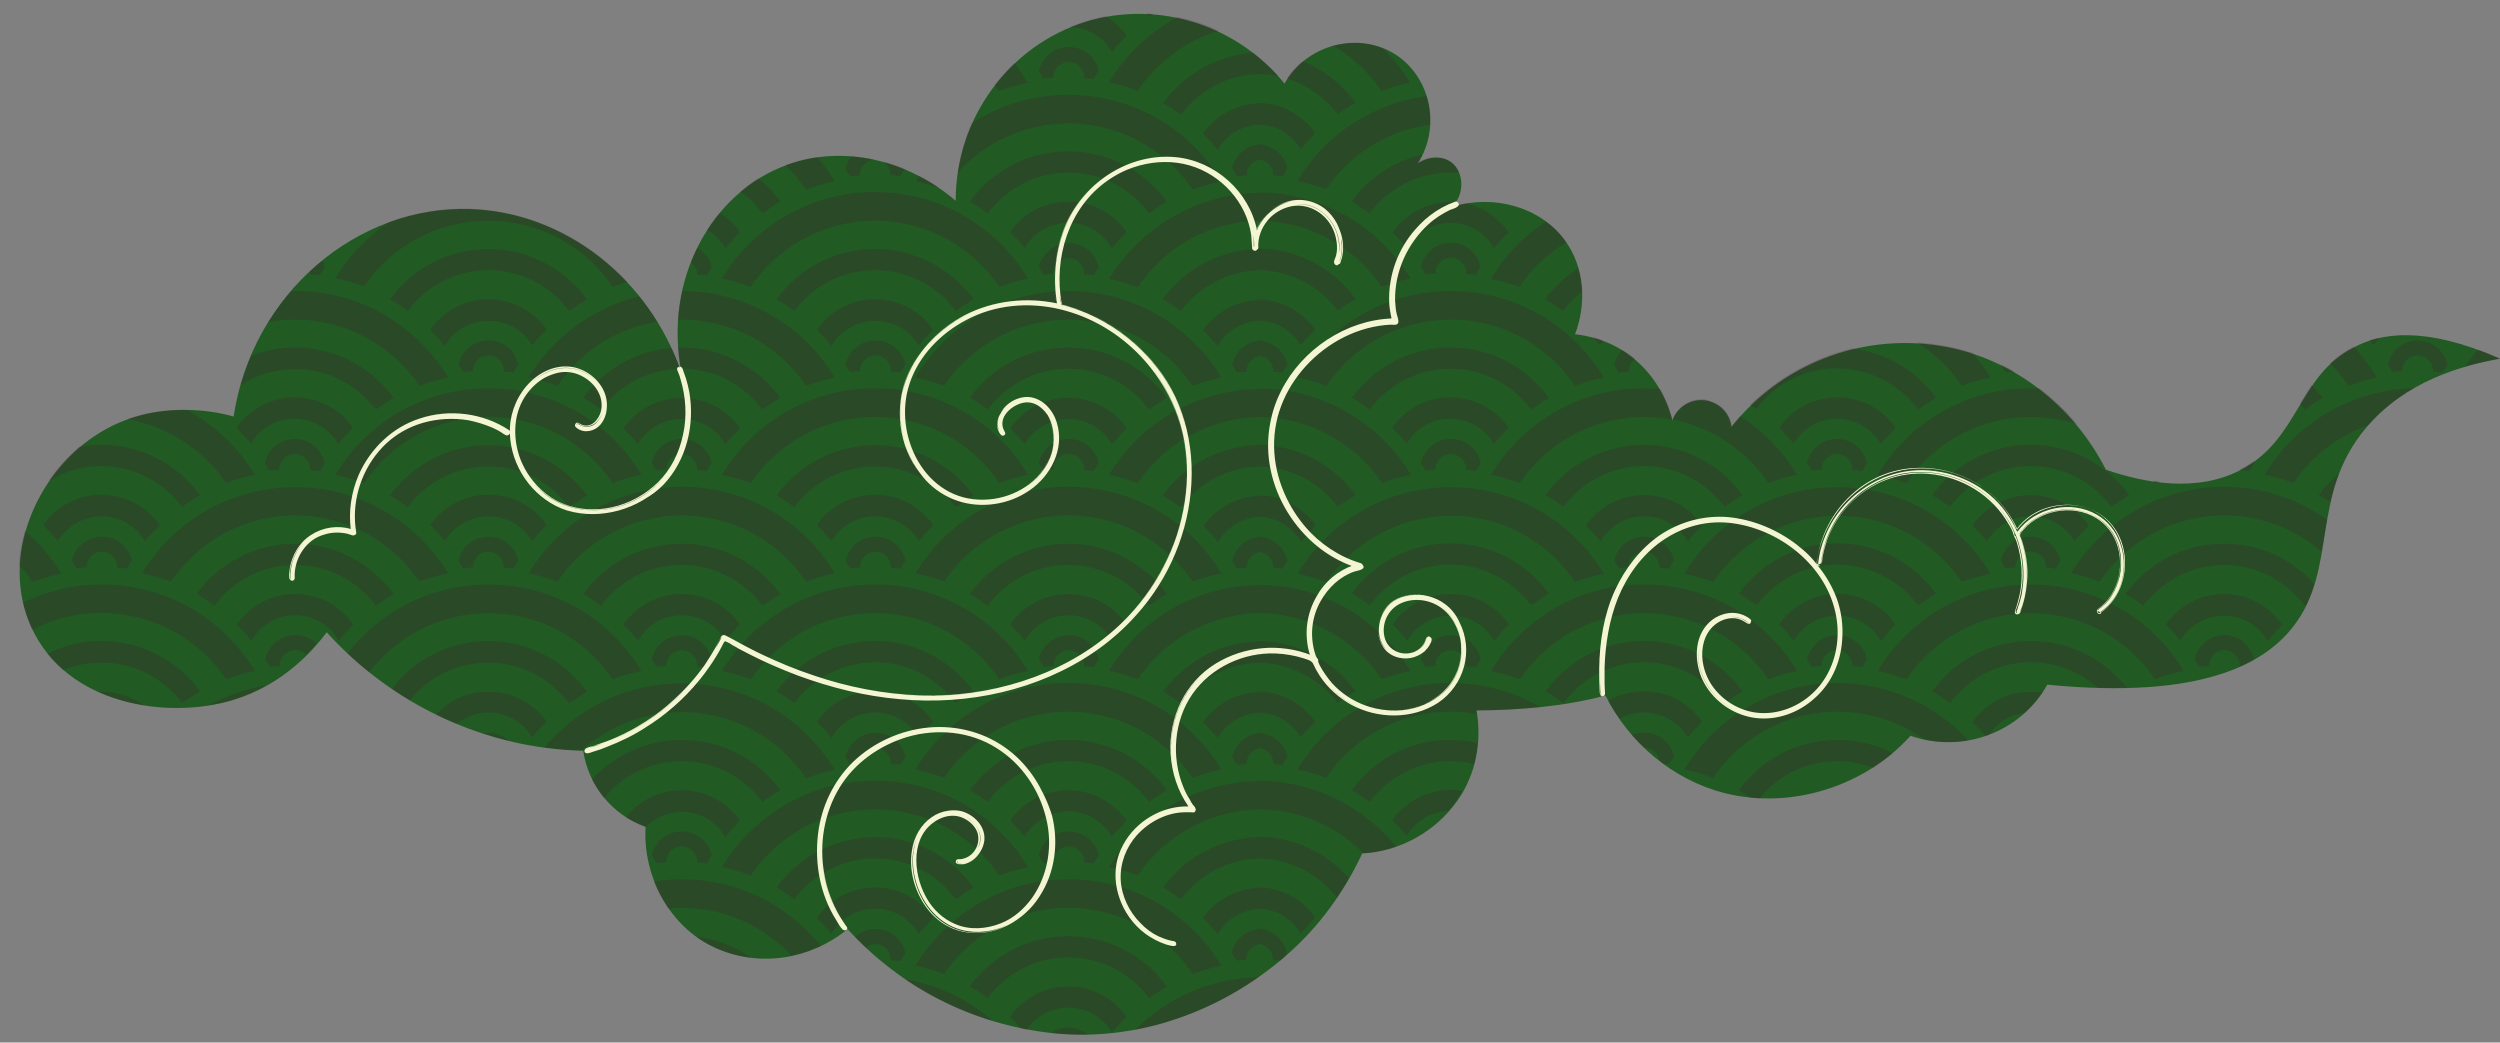 <?xml version="1.0" encoding="UTF-8" standalone="no"?><svg xmlns="http://www.w3.org/2000/svg" xmlns:xlink="http://www.w3.org/1999/xlink" fill="#000000" height="250.8" preserveAspectRatio="xMidYMid meet" version="1" viewBox="-4.6 -3.2 601.4 250.8" width="601.4" zoomAndPan="magnify"><rect x="-4.6" y="-3.2" width="601.4" height="250.8" fill="#808080" stroke="none"/><g><g id="change1_1"><path d="M596.8,83.1c-9.1,1.6-22.8,5.4-32.2,16.6c-13.7,16.2-6.6,33.9-17.6,47.9c-6.7,8.6-21.6,17.6-59.1,13.9 c-6.3,11.4-20.3,16.7-32.9,12.3c-11,12.2-28.7,17.8-44.7,13.8c-12.5-3.2-23-12.1-28.7-23.5c-10,2.7-20.5,3.5-31,3.6 c1.3,7.5-0.1,15.3-4.6,21.7c-5.3,7.5-13.8,12.2-22.9,12.7c-4.3,9.2-10.3,17.5-17.9,24.2c-15.5,13.7-36.2,21.3-56.9,19 c-19-2.1-36.3-11-49-25c-8.9,7.3-21.3,9.4-32.1,4.4c-10.9-5.1-17.2-17.3-16.5-29c-8-2.8-13.8-10-15-18.3 c-23.5-0.5-46-11.1-61.7-28.5c-3,4-10.3,12.6-22.5,16.3c-15.9,4.8-40.1,1.2-48.6-17.6c-7.5-16.6,1.1-36.6,15.4-46 C32.7,92,48.9,96.2,51.6,97c4.5-29.7,29.8-50.8,56.9-49.9c22.5,0.7,43.1,16.5,50.9,39.6c-4.6-22.5,7.2-43.8,25.5-50.3 c13.3-4.8,28.8-1.2,40.4,8.7c0-19.9,12.9-37.4,31.4-43.1c17.2-5.2,36.2,0.7,47.7,14.9c5.6-9.8,18.3-12.6,27-6.8 c8.1,5.5,10.7,17.1,5.1,26c2.7-1.8,6-1.8,8.1-0.2c2.8,2.2,3.4,7.3,0.1,10.7c9.5-3.1,21.1-0.3,27.2,8.1c4.7,6.4,5.2,15.1,2.4,22.5 c2.6,0.3,7.8,1.2,12.9,4.9c7.7,5.6,9.9,13.5,10.5,15.8c1.2-3.2,4.4-5.2,7.8-4.8c3.3,0.4,6,3,6.4,6.4c11.9-15,31.2-22.6,50.2-19.5 c17.3,2.7,32.1,14.4,39.9,29.8c9.1,3.1,21.9,5.7,32.7-0.1c13.8-7.4,13.6-22.6,26.9-29.3C568,76.9,578.7,75.1,596.8,83.1z" fill="#225a23"/></g><g id="change2_1"><path d="M186.5,165.9c-1.4-1-2.8-1.9-4.3-2.8c5.3-7.3,14-12.1,23.7-12.1c9.8,0,18.4,4.8,23.7,12.1 c-1.5,0.8-2.9,1.8-4.3,2.8c-4.4-5.9-11.5-9.8-19.4-9.8C198,156.2,190.9,160,186.5,165.9z M212,133.6c0.1-0.1,0.8-1.4,1.2-1.9 c-0.7-3.3-3.6-5.8-7.2-5.8c-3.5,0-6.5,2.5-7.2,5.8c0.4,0.6,0.7,1.2,1.1,1.8c0.8-0.1,1.6-0.2,2.4-0.2c0,0,0-0.1,0-0.1 c0-2.1,1.7-3.7,3.7-3.7c2,0,3.7,1.6,3.7,3.7c0,0,0,0,0,0.1c0,0,0,0.1,0,0.1C210.4,133.4,211.2,133.5,212,133.6z M169.1,158.2 c2.4,0.5,4.7,1.2,6.9,2c6.5-9.6,17.5-15.9,29.9-15.9c12.5,0,23.4,6.3,29.9,15.9c2.2-0.9,4.5-1.5,6.9-2 c-7.5-12.5-21.2-20.8-36.8-20.8C190.3,137.4,176.6,145.7,169.1,158.2z M205.9,121c4.5,0,8.4,2.4,10.5,6c1.1-1.4,2.3-2.6,3.5-3.9 c-3.1-4.4-8.2-7.3-14-7.3c-5.8,0-10.9,2.9-14,7.3c1.2,1.2,2.4,2.5,3.5,3.8C197.5,123.5,201.4,121,205.9,121z M480,86.2 c-1-0.6-2.1-1.2-3.2-1.7c0,0,0,0.1,0,0.1c0.4,0.6,0.7,1.2,1.1,1.8C478.6,86.3,479.3,86.2,480,86.2z M205.9,109 c7.9,0,15,3.8,19.4,9.8c1.4-1,2.8-1.9,4.3-2.8c-5.3-7.3-14-12.1-23.7-12.1c-9.8,0-18.4,4.8-23.7,12.1c1.5,0.8,2.9,1.8,4.3,2.8 C190.9,112.8,198,109,205.9,109z M205.9,168.2c4.5,0,8.4,2.4,10.5,6c1.1-1.4,2.3-2.6,3.5-3.8c-3.1-4.4-8.2-7.3-14-7.3 c-5.8,0-10.9,2.9-14,7.3c1.2,1.2,2.4,2.5,3.5,3.9C197.5,170.7,201.4,168.2,205.9,168.2z M456.8,95.3c1.4-1,2.8-1.9,4.3-2.8 c-4.6-6.4-11.8-10.8-20-11.9c-9.2,2.2-17.8,6.9-24.7,13.6c0.5,0.3,1,0.7,1.5,1c4.4-5.9,11.4-9.8,19.4-9.8 C445.3,85.5,452.4,89.3,456.8,95.3z M159.4,73.7c12.5,0,23.4,6.3,29.9,15.9c2.2-0.8,4.5-1.5,6.9-2c-7.5-12.4-21.1-20.7-36.7-20.8 c-0.5,2.2-0.8,4.6-1,6.9C158.8,73.7,159.1,73.7,159.4,73.7z M176,113c6.5-9.6,17.5-15.9,29.9-15.9c12.5,0,23.4,6.3,29.9,15.9 c2.2-0.9,4.5-1.5,6.9-2c-7.5-12.5-21.2-20.8-36.8-20.8c-15.6,0-29.3,8.3-36.8,20.8C171.5,111.5,173.8,112.2,176,113z M112.9,163.2 c-5,0-9.5,2.1-12.6,5.5c1.6,0.8,3.3,1.5,5,2.2c2.1-1.7,4.7-2.7,7.6-2.7c4.5,0,8.4,2.4,10.5,6c1.1-1.4,2.3-2.6,3.5-3.8 C123.8,166,118.7,163.2,112.9,163.2z M451.4,147c-3.1-4.4-8.2-7.3-14-7.3c-5.8,0-10.9,2.9-14,7.3c1.2,1.2,2.4,2.5,3.5,3.9 c2.1-3.6,6-6,10.5-6c4.5,0,8.4,2.4,10.5,6.1C449,149.5,450.2,148.2,451.4,147z M443.4,157.3c0.1-0.1,0.8-1.4,1.1-1.9 c-0.7-3.3-3.6-5.8-7.2-5.8c-3.5,0-6.5,2.5-7.2,5.8c0.4,0.6,0.8,1.2,1.1,1.8c0.8-0.1,1.6-0.2,2.4-0.2c0,0,0-0.1,0-0.1 c0-2.1,1.7-3.7,3.7-3.7c2,0,3.7,1.6,3.7,3.7c0,0,0,0,0,0.1c0,0,0,0.1,0,0.1C441.9,157.1,442.7,157.2,443.4,157.3z M456.8,142.4 c1.4-1,2.8-1.9,4.3-2.8c-5.3-7.3-14-12.1-23.7-12.1c-9.8,0-18.4,4.8-23.7,12.1c1.5,0.8,2.9,1.8,4.3,2.8c4.4-5.9,11.4-9.8,19.4-9.8 C445.3,132.7,452.4,136.5,456.8,142.4z M467.3,136.8c2.2-0.8,4.5-1.5,6.9-2c-7.5-12.5-21.2-20.8-36.8-20.8 c-15.6,0-29.3,8.3-36.8,20.8c2.4,0.5,4.7,1.2,6.9,2c6.5-9.6,17.5-15.9,29.9-15.9C449.8,120.8,460.8,127.1,467.3,136.8z M437.4,161.1c-15.6,0-29.3,8.3-36.8,20.8c2.4,0.5,4.7,1.2,6.9,2c6.5-9.6,17.5-15.9,29.9-15.9c7.8,0,15.1,2.5,21,6.7 c3.5,0.8,7.1,0.8,10.5,0.2C461,166.4,449.8,161.1,437.4,161.1z M159.4,174.8c-8.6,0-16.2,3.7-21.6,9.5c0.8,1.6,1.8,3.1,2.9,4.5 c4.4-5.4,11.1-8.9,18.7-8.9c8,0,15,3.8,19.4,9.8c1.4-1,2.8-1.9,4.3-2.8C177.8,179.5,169.2,174.8,159.4,174.8z M212,180.8 c0.1-0.1,0.8-1.4,1.2-1.9c-0.7-3.3-3.6-5.8-7.2-5.8c-3.5,0-6.5,2.5-7.2,5.8c0.4,0.6,0.7,1.2,1.1,1.8c0.8-0.1,1.6-0.2,2.4-0.2 c0,0,0-0.1,0-0.1c0-2.1,1.7-3.7,3.7-3.7c2,0,3.7,1.6,3.7,3.7c0,0,0,0,0,0.1c0,0,0,0.1,0,0.1C210.4,180.6,211.2,180.7,212,180.8z M169.1,205.4c2.4,0.5,4.7,1.2,6.9,2c6.5-9.6,17.5-15.9,29.9-15.9c12.5,0,23.4,6.3,29.9,15.9c2.2-0.9,4.5-1.5,6.9-2 c-7.5-12.5-21.2-20.8-36.8-20.8C190.3,184.6,176.6,192.9,169.1,205.4z M420.8,113c2.2-0.9,4.5-1.5,6.9-2 c-3.4-5.7-8.2-10.5-13.7-14.1c-0.7,0.8-1.4,1.6-2,2.4c-0.3-2.3-1.6-4.2-3.5-5.3c-0.7-0.3-1.4-0.6-2.1-0.9c-0.3-0.1-0.6-0.1-0.8-0.2 c-3.4-0.4-6.6,1.6-7.8,4.8C407.3,99.6,415.5,105.2,420.8,113z M111.6,173.2c2.1,0.7,4.1,1.3,6.2,1.8c-1.3-1.2-3-1.9-4.9-1.9 C112.5,173.1,112,173.1,111.6,173.2z M252.4,85.5c7.9,0,15,3.8,19.4,9.8c1.4-1,2.8-1.9,4.3-2.8c-5.3-7.3-14-12.1-23.7-12.1 c-9.8,0-18.4,4.8-23.7,12.1c1.5,0.8,2.9,1.8,4.3,2.8C237.5,89.4,244.5,85.5,252.4,85.5z M258.5,157.3c0.1-0.1,0.8-1.4,1.2-1.9 c-0.7-3.3-3.6-5.8-7.2-5.8c-3.5,0-6.5,2.5-7.2,5.8c0.4,0.6,0.8,1.2,1.1,1.8c0.8-0.1,1.6-0.2,2.4-0.2c0,0,0-0.1,0-0.1 c0-2.1,1.7-3.7,3.7-3.7c2,0,3.7,1.6,3.7,3.7c0,0,0,0,0,0.1c0,0,0,0.1,0,0.1C257,157.2,257.7,157.2,258.5,157.3z M252.4,144.8 c4.5,0,8.4,2.4,10.5,6.1c1.1-1.4,2.3-2.6,3.5-3.9c-3.1-4.4-8.2-7.3-14-7.3c-5.8,0-10.9,2.9-14,7.3c1.2,1.2,2.4,2.5,3.5,3.9 C244.1,147.2,248,144.8,252.4,144.8z M252.4,179.9c7.9,0,15,3.8,19.4,9.8c1.4-1,2.8-1.9,4.3-2.8c-5.3-7.3-14-12.1-23.7-12.1 c-9.8,0-18.4,4.8-23.7,12.1c1.5,0.8,2.9,1.8,4.3,2.8C237.5,183.7,244.5,179.9,252.4,179.9z M252.4,192c4.5,0,8.4,2.4,10.5,6.1 c1.1-1.4,2.3-2.6,3.5-3.9c-3.1-4.4-8.2-7.3-14-7.3c-5.8,0-10.9,2.9-14,7.3c1.2,1.2,2.4,2.5,3.5,3.8C244.1,194.4,248,192,252.4,192z M252.4,132.7c7.9,0,15,3.9,19.4,9.8c1.4-1,2.8-1.9,4.3-2.8c-5.3-7.3-14-12.1-23.7-12.1c-9.8,0-18.4,4.8-23.7,12.1 c1.5,0.8,2.9,1.8,4.3,2.8C237.5,136.5,244.5,132.7,252.4,132.7z M112.9,49.9c12.5,0,23.4,6.3,29.9,15.9c1.1-0.4,2.3-0.8,3.5-1.2 c-9.9-10.6-23.5-17.1-37.8-17.6c-6.7-0.2-13.3,0.9-19.5,3.2c-5.2,3.5-9.6,8.1-12.9,13.5c2.4,0.5,4.7,1.2,6.9,2 C89.4,56.2,100.4,49.9,112.9,49.9z M252.4,97.6c4.5,0,8.4,2.4,10.5,6.1c1.1-1.4,2.3-2.6,3.5-3.9c-3.1-4.4-8.2-7.3-14-7.3 c-5.8,0-10.9,2.9-14,7.3c1.2,1.2,2.4,2.5,3.5,3.8C244.1,100,248,97.6,252.4,97.6z M215.6,134.7c2.4,0.5,4.7,1.2,6.9,2 c6.5-9.6,17.5-15.9,29.9-15.9c12.5,0,23.4,6.3,29.9,15.9c2.2-0.8,4.5-1.5,6.9-2c-7.5-12.5-21.2-20.8-36.8-20.8 S223.2,122.3,215.6,134.7z M258.5,204.5c0.1-0.1,0.8-1.4,1.2-1.9c-0.7-3.3-3.6-5.8-7.2-5.8c-3.5,0-6.5,2.5-7.2,5.8 c0.4,0.6,0.8,1.2,1.1,1.8c0.8-0.1,1.6-0.2,2.4-0.2c0,0,0-0.1,0-0.1c0-2.1,1.7-3.7,3.7-3.7c2,0,3.7,1.6,3.7,3.7c0,0,0,0,0,0.1 c0,0,0,0.1,0,0.1C257,204.3,257.7,204.4,258.5,204.5z M258.5,110.1c0.1-0.1,0.8-1.4,1.2-1.9c-0.7-3.3-3.6-5.8-7.2-5.8 c-3.5,0-6.5,2.5-7.2,5.8c0.4,0.6,0.8,1.2,1.1,1.8c0.8-0.1,1.6-0.2,2.4-0.2c0,0,0-0.1,0-0.1c0-2.1,1.7-3.7,3.7-3.7 c2,0,3.7,1.6,3.7,3.7c0,0,0,0,0,0.1c0,0,0,0.1,0,0.1C257,110,257.7,110,258.5,110.1z M152.7,208.9c0.9,2.3,2.1,4.5,3.5,6.5 c1-0.1,2.1-0.2,3.2-0.2c10.4,0,19.8,4.4,26.4,11.5c2.4-0.5,4.8-1.3,7-2.4c-7.9-9.8-19.9-16-33.4-16 C157.1,208.3,154.9,208.5,152.7,208.9z M410.3,165.9c1.4-1,2.8-1.9,4.3-2.8c-5.3-7.3-14-12.1-23.7-12.1c-9.8,0-18.4,4.8-23.7,12.1 c1.5,0.8,2.9,1.8,4.3,2.8c4.4-5.9,11.5-9.8,19.4-9.8C398.8,156.1,405.8,160,410.3,165.9z M420.8,160.2c2.2-0.9,4.5-1.5,6.9-2 c-7.5-12.5-21.2-20.8-36.8-20.8c-15.6,0-29.3,8.3-36.8,20.8c2.4,0.5,4.7,1.2,6.9,2c6.5-9.6,17.5-15.9,29.9-15.9 C403.3,144.3,414.3,150.6,420.8,160.2z M404.9,123.2c-3.1-4.4-8.2-7.3-14-7.3c-5.8,0-10.9,2.9-14,7.3c1.2,1.2,2.4,2.5,3.5,3.8 c2.1-3.6,6-6,10.5-6c4.5,0,8.4,2.4,10.5,6C402.5,125.7,403.6,124.4,404.9,123.2z M396.9,133.6c0.1-0.1,0.8-1.4,1.2-1.9 c-0.7-3.3-3.6-5.8-7.2-5.8c-3.5,0-6.5,2.5-7.2,5.8c0.4,0.6,0.7,1.2,1.1,1.8c0.8-0.1,1.6-0.2,2.4-0.2c0,0,0-0.1,0-0.1 c0-2.1,1.7-3.7,3.7-3.7c2,0,3.7,1.6,3.7,3.7c0,0,0,0,0,0.1c0,0,0,0.1,0,0.1C395.4,133.4,396.1,133.5,396.9,133.6z M404.9,170.4 c-3.1-4.4-8.2-7.3-14-7.3c-3.1,0-6,0.8-8.6,2.3c0.8,1.5,1.7,2.9,2.7,4.3c1.7-1,3.8-1.5,5.9-1.5c4.5,0,8.4,2.4,10.5,6 C402.5,172.9,403.6,171.6,404.9,170.4z M205.9,198.2c-9.8,0-18.4,4.8-23.7,12.1c1.5,0.8,2.9,1.8,4.3,2.8c4.4-5.9,11.4-9.8,19.4-9.8 c7.9,0,15,3.8,19.4,9.8c1.4-1,2.8-1.9,4.3-2.8C224.3,203,215.7,198.2,205.9,198.2z M215.6,229.1c2.4,0.5,4.7,1.2,6.9,2 c6.5-9.6,17.5-15.9,29.9-15.9c12.5,0,23.4,6.3,29.9,15.9c2.2-0.8,4.5-1.5,6.9-2c-7.5-12.5-21.2-20.8-36.8-20.8 S223.2,216.7,215.6,229.1z M410.3,118.7c1.4-1,2.8-1.9,4.3-2.8c-5.3-7.3-14-12.1-23.7-12.1c-9.8,0-18.4,4.8-23.7,12.1 c1.5,0.8,2.9,1.8,4.3,2.8c4.4-5.9,11.5-9.8,19.4-9.8C398.8,108.9,405.8,112.8,410.3,118.7z M398.1,178.8c-0.7-3.3-3.6-5.8-7.2-5.8 c-1,0-2,0.2-2.9,0.6c0.9,1.1,1.9,2.1,2.9,3c0,0,0,0,0,0c1.9,0,3.4,1.4,3.7,3.1c0.3,0.3,0.7,0.5,1,0.8c0.4,0,0.9,0.1,1.3,0.1 C397,180.6,397.7,179.3,398.1,178.8z M173.4,194.2c-3.1-4.4-8.2-7.3-14-7.3c-5.4,0-10.3,2.5-13.4,6.5c1.4,0.9,3,1.7,4.6,2.3 c0,0.1,0,0.1,0,0.2c2.2-2.3,5.3-3.8,8.8-3.8c4.5,0,8.4,2.4,10.5,6.1C171,196.7,172.2,195.4,173.4,194.2z M215.6,181.9 c2.4,0.5,4.7,1.2,6.9,2c6.5-9.6,17.5-15.9,29.9-15.9c12.5,0,23.4,6.3,29.9,15.9c2.2-0.8,4.5-1.5,6.9-2 c-7.5-12.5-21.2-20.8-36.8-20.8S223.2,169.5,215.6,181.9z M66.4,144.8c4.5,0,8.4,2.4,10.5,6.1c1.1-1.4,2.3-2.6,3.5-3.9 c-3.1-4.4-8.2-7.3-14-7.3c-5.8,0-10.9,2.9-14,7.3c1.2,1.2,2.4,2.5,3.5,3.9C58,147.2,61.9,144.8,66.4,144.8z M66.4,132.7 c8,0,15,3.9,19.4,9.8c1.4-1,2.8-1.9,4.3-2.8c-5.3-7.3-14-12.1-23.7-12.1c-9.8,0-18.4,4.8-23.7,12.1c1.5,0.8,2.9,1.8,4.3,2.8 C51.4,136.5,58.4,132.7,66.4,132.7z M118.9,133.6c0.1-0.1,0.8-1.4,1.2-1.9c-0.7-3.3-3.6-5.8-7.2-5.8c-3.5,0-6.5,2.5-7.2,5.8 c0.4,0.6,0.7,1.2,1.1,1.8c0.8-0.1,1.6-0.2,2.4-0.2c0,0,0-0.1,0-0.1c0-2.1,1.7-3.7,3.7-3.7c2,0,3.7,1.6,3.7,3.7c0,0,0,0,0,0.1 c0,0,0,0.1,0,0.1C117.4,133.4,118.2,133.5,118.9,133.6z M29.6,134.7c2.4,0.5,4.7,1.2,6.9,2c6.5-9.6,17.5-15.9,29.9-15.9 c12.5,0,23.4,6.3,29.9,15.9c2.2-0.8,4.5-1.5,6.9-2C95.6,122.3,82,114,66.4,114C50.7,114,37.1,122.3,29.6,134.7z M51.4,165.1 c2.9-0.9,5.6-2.1,8-3.4c-4.8,0.8-9.4,2.4-13.6,4.7C47.7,166.1,49.6,165.7,51.4,165.1z M79,154c1.7,1.6,3.4,3.1,5.2,4.5 c6.6-8.6,17-14.2,28.7-14.2c12.5,0,23.4,6.3,29.9,15.9c2.2-0.9,4.5-1.5,6.9-2c-7.5-12.5-21.2-20.8-36.8-20.8 C99.1,137.4,86.8,143.9,79,154z M66.4,149.6c-3.5,0-6.5,2.5-7.2,5.8c0.4,0.6,0.8,1.2,1.1,1.8c0.8-0.1,1.6-0.2,2.4-0.2 c0,0,0-0.1,0-0.1c0-2.1,1.7-3.7,3.7-3.7c1,0,2,0.4,2.6,1.1c0.9-0.9,1.8-1.8,2.5-2.7C70.2,150.4,68.4,149.6,66.4,149.6z M553.2,115.9c0.9,0.5,1.9,1.1,2.8,1.7c0.5-2.3,1.2-4.6,2-6.8C556.2,112.3,554.6,114,553.2,115.9z M530.4,127.6 c-9.8,0-18.4,4.8-23.7,12.1c1.5,0.8,2.9,1.8,4.3,2.8c4.4-5.9,11.5-9.8,19.4-9.8c8,0,15,3.9,19.4,9.8c0.2-0.1,0.3-0.2,0.5-0.3 c0.7-1.6,1.3-3.2,1.8-4.9C546.8,131.3,539.1,127.6,530.4,127.6z M49.8,113c2.2-0.9,4.5-1.5,6.9-2c-4-6.6-9.6-11.9-16.4-15.6 c-4.2-0.1-9.2,0.4-14.3,2.2C35.9,99.4,44.4,105.1,49.8,113z M493.6,134.7c2.4,0.5,4.7,1.2,6.9,2c6.5-9.6,17.5-15.9,29.9-15.9 c9,0,17.2,3.3,23.5,8.7c0.4-2.5,0.8-5.1,1.3-7.7c-7-4.9-15.5-7.9-24.7-7.9C514.8,113.9,501.2,122.3,493.6,134.7z M19,163.2 c3.4,1.5,7.1,2.6,10.9,3.2c-2.8-2-6.3-3.2-10-3.2C19.5,163.2,19.3,163.2,19,163.2z M588.3,85c3.1-0.9,5.9-1.5,8.5-2 c-1.8-0.8-3.6-1.5-5.2-2.1C590.4,82.2,589.3,83.6,588.3,85z M587.4,79.9c0.1-0.1,0.1-0.2,0.2-0.2c-0.2,0-0.3-0.1-0.5-0.1 C587.3,79.6,587.4,79.8,587.4,79.9z M252.4,73.7c12.5,0,23.4,6.3,29.9,15.9c2.2-0.8,4.5-1.5,6.9-2c-7.5-12.5-21.2-20.8-36.8-20.8 s-29.3,8.3-36.8,20.8c2.4,0.5,4.7,1.2,6.9,2C229,80,240,73.7,252.4,73.7z M3.2,136.8c2.2-0.8,4.5-1.5,6.9-2 c-2.3-3.9-5.3-7.3-8.7-10.3c-0.8,2.7-1.3,5.5-1.4,8.3C1.2,134,2.3,135.3,3.2,136.8z M540.2,111c2.4,0.5,4.7,1.2,6.9,2 c4.3-6.4,10.6-11.3,18-13.9c3.3-3.7,7-6.6,10.9-8.9C560.8,90.6,547.5,98.8,540.2,111z M39.2,165.9c1.4-1,2.8-1.9,4.3-2.8 c-5.3-7.3-14-12.1-23.7-12.1c-4.7,0-9.1,1.1-13,3.1c1.2,1.4,2.4,2.7,3.8,3.9c2.8-1.2,5.9-1.8,9.2-1.8 C27.8,156.2,34.8,160,39.2,165.9z M577,78.7c-3.5,0-6.5,2.5-7.2,5.8c0.4,0.6,0.7,1.2,1.1,1.8c0.8-0.1,1.6-0.2,2.4-0.2 c0,0,0-0.1,0-0.1c0-2.1,1.7-3.7,3.7-3.7c2,0,3.7,1.6,3.7,3.7c0,0,0,0,0,0.1c0,0,0,0.1,0,0.1c0.8,0.1,1.5,0.1,2.3,0.2 c0.1-0.1,0.8-1.4,1.2-1.9C583.4,81.2,580.5,78.7,577,78.7z M39.2,118.7c1.4-1,2.8-1.9,4.3-2.8c-5.3-7.3-14-12.1-23.7-12.1 c-1.8,0-3.6,0.2-5.4,0.5c-2.8,2.4-5.3,5.2-7.4,8.3c3.7-2.3,8.1-3.7,12.8-3.7C27.8,109,34.8,112.8,39.2,118.7z M25.9,133.6 c0.1-0.1,0.8-1.4,1.2-1.9c-0.7-3.3-3.6-5.8-7.2-5.8c-3.5,0-6.5,2.5-7.2,5.8c0.4,0.6,0.7,1.2,1.1,1.8c0.8-0.1,1.6-0.2,2.4-0.2 c0,0,0-0.1,0-0.1c0-2.1,1.7-3.7,3.7-3.7c2,0,3.7,1.6,3.7,3.7c0,0,0,0,0,0.1c0,0,0,0.1,0,0.1C24.4,133.4,25.1,133.5,25.9,133.6z M19.8,121c4.5,0,8.4,2.4,10.5,6c1.1-1.4,2.3-2.6,3.5-3.9c-3.1-4.4-8.2-7.3-14-7.3c-5.8,0-10.9,2.9-14,7.3c1.2,1.2,2.4,2.5,3.5,3.8 C11.5,123.5,15.4,121,19.8,121z M497.9,123.2c-3.1-4.4-8.2-7.3-14-7.3c-5.8,0-10.9,2.9-14,7.3c1.2,1.2,2.4,2.5,3.5,3.8 c2.1-3.6,6-6,10.5-6c4.5,0,8.4,2.4,10.5,6C495.5,125.7,496.7,124.4,497.9,123.2z M159.4,144.8c4.5,0,8.4,2.4,10.5,6.1 c1.1-1.4,2.3-2.6,3.5-3.9c-3.1-4.4-8.2-7.3-14-7.3c-5.8,0-10.9,2.9-14,7.3c1.2,1.2,2.4,2.5,3.5,3.9 C151,147.2,154.9,144.8,159.4,144.8z M159.4,132.7c8,0,15,3.9,19.4,9.8c1.4-1,2.8-1.9,4.3-2.8c-5.3-7.3-14-12.1-23.7-12.1 c-9.8,0-18.4,4.8-23.7,12.1c1.5,0.8,2.9,1.8,4.3,2.8C144.4,136.5,151.4,132.7,159.4,132.7z M165.4,157.3c0.1-0.1,0.8-1.4,1.2-1.9 c-0.7-3.3-3.6-5.8-7.2-5.8c-3.5,0-6.5,2.5-7.2,5.8c0.4,0.6,0.7,1.2,1.1,1.8c0.8-0.1,1.6-0.2,2.4-0.2c0,0,0-0.1,0-0.1 c0-2.1,1.7-3.7,3.7-3.7c2,0,3.7,1.6,3.7,3.7c0,0,0,0,0,0.1c0,0,0,0.1,0,0.1C163.9,157.2,164.7,157.2,165.4,157.3z M122.6,134.7 c2.4,0.5,4.7,1.2,6.9,2c6.5-9.6,17.5-15.9,29.9-15.9c12.5,0,23.4,6.3,29.9,15.9c2.2-0.8,4.5-1.5,6.9-2 c-7.5-12.5-21.2-20.8-36.8-20.8C143.8,114,130.1,122.3,122.6,134.7z M112.9,151c-9.5,0-17.9,4.5-23.2,11.5c1.4,1,2.9,1.9,4.3,2.8 c4.4-5.6,11.2-9.1,18.9-9.1c7.9,0,15,3.8,19.4,9.8c1.4-1,2.8-1.9,4.3-2.8C131.3,155.8,122.6,151,112.9,151z M126.4,176.6 c2.9,0.4,5.9,0.6,8.9,0.7c6.4-5.7,14.8-9.2,24.1-9.2c12.5,0,23.4,6.3,29.9,15.9c2.2-0.8,4.5-1.5,6.9-2 c-7.5-12.5-21.2-20.8-36.8-20.8C146.2,161.1,134.3,167.2,126.4,176.6z M165.4,110.1c0.1-0.1,0.8-1.4,1.2-1.9 c-0.7-3.3-3.6-5.8-7.2-5.8c-3.5,0-6.5,2.5-7.2,5.8c0.4,0.6,0.7,1.2,1.1,1.8c0.8-0.1,1.6-0.2,2.4-0.2c0,0,0-0.1,0-0.1 c0-2.1,1.7-3.7,3.7-3.7c2,0,3.7,1.6,3.7,3.7c0,0,0,0,0,0.1c0,0,0,0.1,0,0.1C163.9,110,164.7,110,165.4,110.1z M112.9,121 c4.5,0,8.4,2.4,10.5,6c1.1-1.4,2.3-2.6,3.5-3.9c-3.1-4.4-8.2-7.3-14-7.3c-5.8,0-10.9,2.9-14,7.3c1.2,1.2,2.4,2.5,3.5,3.8 C104.5,123.5,108.4,121,112.9,121z M159,85.5c-0.6-1.7-1.3-3.4-2-5c-8.7,0.7-16.4,5.3-21.3,12c1.5,0.8,2.9,1.8,4.3,2.8 C144.3,89.5,151.2,85.7,159,85.5z M159.4,97.6c4.5,0,8.4,2.4,10.5,6.1c1.1-1.4,2.3-2.6,3.5-3.9c-3.1-4.4-8.2-7.3-14-7.3 c-5.8,0-10.9,2.9-14,7.3c1.2,1.2,2.4,2.5,3.5,3.8C151,100,154.9,97.6,159.4,97.6z M153.5,74.2c-1.3-2.2-2.8-4.2-4.3-6.1 c-11.2,2.7-20.8,9.9-26.6,19.5c2.4,0.5,4.7,1.2,6.9,2C134.9,81.5,143.5,75.8,153.5,74.2z M483.9,151c-9.8,0-18.4,4.8-23.7,12.1 c1.5,0.8,2.9,1.8,4.3,2.8c4.4-5.9,11.4-9.8,19.4-9.8c6.2,0,11.8,2.3,16.1,6.1c2.5,0.1,4.8,0.1,7,0C501.6,155.4,493.3,151,483.9,151 z M85.8,95.3c1.4-1,2.8-1.9,4.3-2.8c-5.3-7.3-14-12.1-23.7-12.1c-3.7,0-7.3,0.7-10.6,2c-1,2.3-1.8,4.6-2.5,7 c3.8-2.4,8.2-3.8,13.1-3.8C74.3,85.5,81.3,89.4,85.8,95.3z M515.1,112.6c-0.6-0.1-1.2-0.1-1.7-0.2c0.2,0.2,0.3,0.4,0.5,0.7 C514.2,112.9,514.7,112.7,515.1,112.6z M112.9,109c7.9,0,15,3.8,19.4,9.8c1.4-1,2.8-1.9,4.3-2.8c-5.3-7.3-14-12.1-23.7-12.1 s-18.4,4.8-23.7,12.1c1.5,0.8,2.9,1.8,4.3,2.8C97.9,112.8,104.9,109,112.9,109z M112.9,97.1c12.5,0,23.4,6.3,29.9,15.9 c2.2-0.9,4.5-1.5,6.9-2c-7.5-12.5-21.2-20.8-36.8-20.8c-15.6,0-29.3,8.3-36.8,20.8c2.4,0.5,4.7,1.2,6.9,2 C89.4,103.4,100.4,97.1,112.9,97.1z M503.3,118.7c1.4-1,2.8-1.9,4.3-2.8c-5.3-7.3-14-12.1-23.7-12.1c-9.8,0-18.4,4.8-23.7,12.1 c1.5,0.8,2.9,1.8,4.3,2.8c4.4-5.9,11.4-9.8,19.4-9.8C491.9,108.9,498.9,112.8,503.3,118.7z M483.9,137.4 c-15.6,0-29.3,8.3-36.8,20.8c2.4,0.5,4.7,1.2,6.9,2c6.5-9.6,17.5-15.9,29.9-15.9c12.5,0,23.4,6.3,29.9,15.9c2.2-0.9,4.5-1.5,6.9-2 C513.2,145.7,499.5,137.4,483.9,137.4z M112.9,61.8c7.9,0,15,3.8,19.4,9.8c1.4-1,2.8-1.9,4.3-2.8c-5.3-7.3-14-12.1-23.7-12.1 s-18.4,4.8-23.7,12.1c1.5,0.8,2.9,1.8,4.3,2.8C97.9,65.6,104.9,61.8,112.9,61.8z M530.4,139.7c-5.8,0-10.9,2.9-14,7.3 c1.2,1.2,2.4,2.5,3.5,3.9c2.1-3.6,6-6,10.5-6s8.4,2.4,10.5,6.1c1.1-1.4,2.3-2.6,3.5-3.9C541.3,142.6,536.2,139.7,530.4,139.7z M489.9,133.6c0.1-0.1,0.8-1.4,1.2-1.9c-0.7-3.3-3.6-5.8-7.2-5.8c-3.5,0-6.5,2.5-7.2,5.8c0.4,0.6,0.7,1.2,1.1,1.8 c0.8-0.1,1.6-0.2,2.4-0.2c0,0,0-0.1,0-0.1c0-2.1,1.7-3.7,3.7-3.7c2,0,3.7,1.6,3.7,3.7c0,0,0,0,0,0.1c0,0,0,0.1,0,0.1 C488.4,133.4,489.2,133.5,489.9,133.6z M66.4,73.7c12.5,0,23.4,6.3,29.9,15.9c2.2-0.8,4.5-1.5,6.9-2C95.6,75.1,82,66.8,66.4,66.8 c-0.3,0-0.6,0-0.9,0c-2,2.3-3.8,4.8-5.5,7.4C62,73.9,64.2,73.7,66.4,73.7z M248.3,245.3c3,0.3,5.9,0.4,8.8,0.4 c-1.3-1.1-2.9-1.7-4.7-1.7C250.9,244,249.5,244.5,248.3,245.3z M298.3,231.8c-0.2,0-0.3,0-0.5,0v0.1c-11.5,0.3-21.8,5.1-29.4,12.7 C279.1,242.5,289.3,238.1,298.3,231.8z M212,39.2c0.1-0.1,0.7-1.2,1-1.8c-1.7-0.7-3.4-1.3-5.2-1.8c1.1,0.6,1.8,1.8,1.8,3.1 c0,0,0,0,0,0.1c0,0,0,0.1,0,0.1C210.4,39,211.2,39.1,212,39.2z M165.4,204.5c0.1-0.1,0.8-1.4,1.2-1.9c-0.7-3.3-3.6-5.8-7.2-5.8 c-3.5,0-6.5,2.5-7.2,5.8c0.4,0.6,0.7,1.2,1.1,1.8c0.8-0.1,1.6-0.2,2.4-0.2c0,0,0-0.1,0-0.1c0-2.1,1.7-3.7,3.7-3.7 c2,0,3.7,1.6,3.7,3.7c0,0,0,0,0,0.1c0,0,0,0.1,0,0.1C163.9,204.3,164.7,204.4,165.4,204.5z M252.4,239.2c4.5,0,8.4,2.4,10.5,6 c1.1-1.4,2.3-2.6,3.5-3.8c-3.1-4.4-8.2-7.3-14-7.3c-5.8,0-10.9,2.9-14,7.3c0.9,0.9,1.8,1.9,2.6,2.8c0.5,0.1,0.9,0.2,1.4,0.3 C244.6,241.2,248.3,239.2,252.4,239.2z M262.9,56.5c1.1-1.4,2.3-2.6,3.5-3.9c-3.1-4.4-8.2-7.3-14-7.3c-5.8,0-10.9,2.9-14,7.3 c1.2,1.2,2.4,2.5,3.5,3.8c2.1-3.6,6-6,10.5-6C256.9,50.4,260.8,52.8,262.9,56.5z M252.4,227.1c7.9,0,15,3.8,19.4,9.8 c1.4-1,2.8-1.9,4.3-2.8c-5.3-7.3-14-12.1-23.7-12.1c-9.8,0-18.4,4.8-23.7,12.1c1.5,0.8,2.9,1.8,4.3,2.8 C237.5,230.9,244.5,227.1,252.4,227.1z M205.9,61.8c7.9,0,15,3.8,19.4,9.8c1.4-1,2.8-1.9,4.3-2.8c-5.3-7.3-14-12.1-23.7-12.1 c-9.8,0-18.4,4.8-23.7,12.1c1.5,0.8,2.9,1.8,4.3,2.8C190.9,65.6,198,61.8,205.9,61.8z M167.1,224.6c2.9,1.4,6,2.2,9,2.6 c-3.8-2.7-8.4-4.5-13.3-5.1C164.2,223.1,165.6,223.9,167.1,224.6z M209.7,227.6C209.7,227.6,209.7,227.6,209.7,227.6 c0,0.1,0,0.1,0,0.2c0.8,0.1,1.5,0.1,2.3,0.2c0.1-0.1,0.8-1.4,1.2-1.9c-0.7-3.3-3.6-5.8-7.2-5.8c-1.9,0-3.6,0.7-4.9,1.9 c0.8,0.9,1.7,1.7,2.6,2.6c0.6-0.5,1.4-0.9,2.3-0.9C208,223.9,209.6,225.5,209.7,227.6z M219.9,217.6c-3.1-4.4-8.2-7.3-14-7.3 c-5.8,0-10.9,2.9-14,7.3c1.2,1.2,2.4,2.5,3.5,3.8c2.1-3.6,6-6,10.5-6c4.5,0,8.4,2.4,10.5,6C217.5,220.1,218.7,218.8,219.9,217.6z M258.5,63c0.1-0.1,0.8-1.4,1.2-1.9c-0.7-3.3-3.6-5.8-7.2-5.8c-3.5,0-6.5,2.5-7.2,5.8c0.4,0.6,0.8,1.2,1.1,1.8 c0.8-0.1,1.6-0.2,2.4-0.2c0,0,0-0.1,0-0.1c0-2.1,1.7-3.7,3.7-3.7c2,0,3.7,1.6,3.7,3.7c0,0,0,0,0,0.1c0,0,0,0.1,0,0.1 C257,62.8,257.7,62.9,258.5,63z M363.7,95.3c1.4-1,2.8-1.9,4.3-2.8c-5.3-7.3-14-12.1-23.7-12.1c-9.8,0-18.4,4.8-23.7,12.1 c1.5,0.8,2.9,1.8,4.3,2.8c4.4-5.9,11.5-9.8,19.4-9.8S359.3,89.3,363.7,95.3z M374.3,89.6c2.2-0.8,4.5-1.5,6.9-2 c-7.5-12.5-21.2-20.8-36.8-20.8c-15.6,0-29.3,8.3-36.8,20.8c2.4,0.5,4.7,1.2,6.9,2c6.5-9.6,17.5-15.9,29.9-15.9 C356.8,73.6,367.8,80,374.3,89.6z M354.8,103.6c1.1-1.4,2.3-2.6,3.5-3.9c-3.1-4.4-8.2-7.3-14-7.3c-5.8,0-10.9,2.9-14,7.3 c1.3,1.2,2.4,2.5,3.5,3.8c2.1-3.6,6-6,10.5-6C348.8,97.6,352.7,100,354.8,103.6z M303.9,39.2c0.1-0.1,0.8-1.4,1.2-1.9 c-0.6-2.9-3.1-5.2-6.1-5.7v-0.1c0,0,0,0,0,0c-0.1,0-0.2,0-0.4,0c-0.2,0-0.5,0-0.7,0c0,0,0,0,0,0v0.1c-3,0.5-5.4,2.7-6.1,5.7 c0.3,0.5,1.1,1.8,1.2,1.9c0.8-0.1,1.5-0.2,2.3-0.2c0,0,0-0.1,0-0.1c0,0,0,0,0-0.1c0-1.9,1.5-3.4,3.3-3.6c1.7,0.3,3.1,1.8,3.1,3.6 c0,0,0,0,0,0.1c0,0,0,0.1,0,0.1C302.3,39,303.1,39.1,303.9,39.2z M205.8,35.2c-1.9-0.4-3.7-0.7-5.6-0.8c-0.7,0.9-1.2,1.9-1.4,3 c0.4,0.6,0.7,1.2,1.1,1.8c0.8-0.1,1.6-0.2,2.4-0.2c0,0,0-0.1,0-0.1C202.2,36.9,203.8,35.3,205.8,35.2z M308.3,32.7 c1.1-1.4,2.3-2.6,3.5-3.9c-2.9-4.1-7.6-6.9-12.9-7.2v0c-0.1,0-0.2,0-0.3,0c-0.3,0-0.6,0-0.9,0v0.1c-5.3,0.3-10,3.1-12.9,7.2 c1.2,1.2,2.4,2.5,3.5,3.9c2.1-3.5,5.8-5.9,10.2-6C302.8,27,306.3,29.3,308.3,32.7z M184.3,36.5c1.9,1.8,3.6,3.8,5,5.9 c2.2-0.8,4.5-1.5,6.9-2c-1.2-2.1-2.7-4-4.2-5.8c-2.4,0.3-4.8,0.9-7.1,1.7C184.7,36.4,184.5,36.4,184.3,36.5z M350.4,110.1 c0.1-0.1,0.8-1.4,1.2-1.9c-0.7-3.3-3.6-5.8-7.2-5.8c-3.5,0-6.5,2.5-7.2,5.8c0.4,0.6,0.8,1.2,1.1,1.8c0.8-0.1,1.6-0.2,2.4-0.2 c0,0,0-0.1,0-0.1c0-2.1,1.7-3.7,3.7-3.7c2,0,3.7,1.6,3.7,3.7c0,0,0,0,0,0.1c0,0,0,0.1,0,0.1C348.9,109.9,349.6,110,350.4,110.1z M317.2,24.3c1.4-1,2.8-1.9,4.3-2.8c-3.2-4.4-7.6-7.9-12.8-10c-1.4,1.2-2.6,2.5-3.7,4.1C310,17.3,314.2,20.3,317.2,24.3z M388.7,83.1c-0.5-0.4-0.9-0.8-1.5-1.1c-0.5-0.4-1-0.7-1.6-1c-1,1-1.6,2.2-1.9,3.6c0.4,0.6,0.7,1.2,1.1,1.8 c0.8-0.1,1.6-0.2,2.4-0.2c0,0,0-0.1,0-0.1C387.2,84.8,387.8,83.8,388.7,83.1z M178.8,48.1c1.4-1,2.8-1.9,4.3-2.8 c-1.5-2.1-3.3-4-5.3-5.6c-1.5,0.9-2.9,2-4.3,3.2C175.5,44.3,177.3,46.1,178.8,48.1z M534.2,109.7 C534.2,109.7,534.2,109.7,534.2,109.7C534.2,109.7,534.2,109.8,534.2,109.7c0,0.1,0,0.2,0,0.2c0.8,0.1,1.5,0.1,2.3,0.2 c0.1-0.1,0.8-1.4,1.2-1.9c0-0.2-0.1-0.3-0.1-0.5c-0.9,0.6-1.8,1.2-2.8,1.7C534.5,109.5,534.3,109.6,534.2,109.7z M76.8,103.6 c1.1-1.4,2.3-2.6,3.5-3.9c-3.1-4.4-8.2-7.3-14-7.3c-5.8,0-10.9,2.9-14,7.3c1.2,1.2,2.4,2.5,3.5,3.8c2.1-3.6,6-6,10.5-6 C70.8,97.6,74.7,100,76.8,103.6z M72.4,110.1c0.1-0.1,0.8-1.4,1.1-1.9c-0.7-3.3-3.6-5.8-7.2-5.8c-3.5,0-6.5,2.5-7.2,5.8 c0.4,0.6,0.8,1.2,1.1,1.8c0.8-0.1,1.6-0.2,2.4-0.2c0,0,0-0.1,0-0.1c0-2.1,1.7-3.7,3.7-3.7c2,0,3.7,1.6,3.7,3.7c0,0,0,0,0,0.1 c0,0,0,0.1,0,0.1C70.9,110,71.6,110,72.4,110.1z M530.5,149.6c-3.5,0-6.5,2.5-7.2,5.8c0.4,0.6,0.7,1.2,1.1,1.8 c0.8-0.1,1.6-0.2,2.4-0.2c0,0,0-0.1,0-0.1c0-2.1,1.7-3.7,3.7-3.7c2,0,3.7,1.6,3.7,3.7c0,0,0,0,0,0.1c0,0,0,0.1,0,0.1 c0.1,0,0.2,0,0.3,0c1.1-0.5,2.1-1,3-1.5c0-0.1,0.1-0.1,0.1-0.2C536.9,152.1,534,149.6,530.5,149.6z M118.9,86.4 c0.1-0.1,0.8-1.4,1.2-1.9c-0.7-3.3-3.6-5.8-7.2-5.8c-3.5,0-6.5,2.5-7.2,5.8c0.4,0.6,0.7,1.2,1.1,1.8c0.8-0.1,1.6-0.2,2.4-0.2 c0,0,0-0.1,0-0.1c0-2.1,1.7-3.7,3.7-3.7c2,0,3.7,1.6,3.7,3.7c0,0,0,0,0,0.1c0,0,0,0.1,0,0.1C117.4,86.2,118.2,86.3,118.9,86.4z M49.8,160.2c2.2-0.9,4.5-1.5,6.9-2c-7.5-12.5-21.2-20.8-36.8-20.8c-6.8,0-13.3,1.6-19,4.4c0.5,1.9,1.1,3.8,1.9,5.7 c0.1,0.3,0.3,0.6,0.4,0.8c5-2.6,10.6-4.1,16.6-4.1C32.3,144.3,43.3,150.6,49.8,160.2z M567.8,78c-0.9,0.2-1.7,0.4-2.5,0.6 c0.4,0.4,0.7,0.8,1.1,1.3C566.8,79.2,567.3,78.6,567.8,78z M123.4,79.9c1.1-1.4,2.3-2.6,3.5-3.8c-3.1-4.4-8.2-7.3-14-7.3 c-5.8,0-10.9,2.9-14,7.3c1.2,1.2,2.4,2.5,3.5,3.9c2.1-3.6,6-6,10.5-6C117.4,73.9,121.3,76.3,123.4,79.9z M560.3,89.6 c2.2-0.8,4.5-1.5,6.9-2c-1.6-2.7-3.5-5.1-5.6-7.4c-2.2,1.1-4.1,2.5-5.7,4C557.5,85.8,559,87.6,560.3,89.6z M549.8,95.3 c1.4-1,2.8-1.9,4.3-2.8c-0.8-1.1-1.7-2.1-2.6-3.1c-1,1.5-1.9,3-2.8,4.5C549.1,94.3,549.5,94.8,549.8,95.3z M437.4,179.9 c3,0,5.9,0.6,8.6,1.6c1.6-1.1,3.2-2.2,4.7-3.5c-4-2.1-8.5-3.2-13.3-3.2c-9.8,0-18.4,4.8-23.7,12.1c1,0.6,2,1.2,2.9,1.8 c0.7,0.1,1.4,0.1,2,0.2C423.1,183.4,429.8,179.9,437.4,179.9z M165.4,63c0.1-0.1,0.8-1.4,1.2-1.9c-0.4-2-1.7-3.7-3.5-4.7 c-0.5,1.1-1,2.2-1.5,3.4c0.9,0.7,1.5,1.7,1.5,2.9c0,0,0,0,0,0.1c0,0,0,0.1,0,0.1C163.9,62.8,164.7,62.9,165.4,63z M443.4,110.1 c0.1-0.1,0.8-1.4,1.1-1.9c-0.7-3.3-3.6-5.8-7.2-5.8c-3.5,0-6.5,2.5-7.2,5.8c0.4,0.6,0.8,1.2,1.1,1.8c0.8-0.1,1.6-0.2,2.4-0.2 c0,0,0-0.1,0-0.1c0-2.1,1.7-3.7,3.7-3.7c2,0,3.7,1.6,3.7,3.7c0,0,0,0,0,0.1c0,0,0,0.1,0,0.1C441.9,109.9,442.7,110,443.4,110.1z M447.9,103.6c1.1-1.4,2.3-2.6,3.5-3.9c-3.1-4.4-8.2-7.3-14-7.3c-5.8,0-10.9,2.9-14,7.3c1.2,1.2,2.4,2.5,3.5,3.8 c2.1-3.6,6-6,10.5-6C441.9,97.6,445.8,100,447.9,103.6z M212,86.4c0.1-0.1,0.8-1.4,1.2-1.9c-0.7-3.3-3.6-5.8-7.2-5.8 c-3.5,0-6.5,2.5-7.2,5.8c0.4,0.6,0.7,1.2,1.1,1.8c0.8-0.1,1.6-0.2,2.4-0.2c0,0,0-0.1,0-0.1c0-2.1,1.7-3.7,3.7-3.7 c2,0,3.7,1.6,3.7,3.7c0,0,0,0,0,0.1c0,0,0,0.1,0,0.1C210.4,86.2,211.2,86.3,212,86.4z M216.4,79.9c1.1-1.4,2.3-2.6,3.5-3.8 c-3.1-4.4-8.2-7.3-14-7.3c-5.8,0-10.9,2.9-14,7.3c1.2,1.2,2.4,2.5,3.5,3.9c2.1-3.6,6-6,10.5-6C210.4,73.9,214.3,76.3,216.4,79.9z M482.4,168.3c1.6-1.4,3-3.1,4.3-4.9c-0.9-0.1-1.8-0.2-2.8-0.2c-5.8,0-10.9,2.9-14,7.3c1.1,1.1,2.2,2.2,3.2,3.4 c0.3-0.1,0.6-0.2,0.8-0.3C475.8,170.7,478.9,168.7,482.4,168.3z M70.1,62.6C70.1,62.6,70.1,62.6,70.1,62.6c0,0.1,0,0.1,0,0.2 c0.8,0.1,1.5,0.1,2.3,0.2c0.1-0.1,0.8-1.4,1.1-1.9c-0.1-0.6-0.3-1.1-0.6-1.6c-1,0.8-2,1.7-3,2.6C70.1,62.2,70.1,62.4,70.1,62.6z M456.6,79.2c4.3,2.7,7.9,6.2,10.7,10.4c2.2-0.8,4.5-1.5,6.9-2c-1.3-2.1-2.7-4-4.3-5.9c-2.5-0.8-5.1-1.5-7.8-1.9 C460.3,79.5,458.4,79.3,456.6,79.2z M447.1,111c2.4,0.5,4.7,1.2,6.9,2c6.5-9.6,17.5-15.9,29.9-15.9c3.9,0,7.6,0.6,11.1,1.7 c-2.6-3.2-5.6-6-8.9-8.5c-0.7,0-1.4-0.1-2.2-0.1C468.3,90.2,454.6,98.5,447.1,111z M178.8,95.3c1.4-1,2.8-1.9,4.3-2.8 c-5.3-7.3-14-12.1-23.7-12.1c-0.3,0-0.6,0-0.9,0c0.1,1.7,0.3,3.4,0.7,5.1c0.1,0,0.1,0,0.2,0C167.3,85.5,174.4,89.4,178.8,95.3z M234.2,242.4c-5.8-5.1-13.1-8.7-21.1-10C219.6,236.8,226.7,240.2,234.2,242.4z M262.2,205.4c2.4,0.5,4.7,1.2,6.9,2 c6.4-9.5,17.3-15.8,29.7-15.9c9.6,0.2,18.3,4.2,24.7,10.6c2.7-0.2,5.3-0.7,7.8-1.6c-7.7-9.4-19.2-15.5-32.2-15.9v0 c-0.1,0-0.2,0-0.3,0c-0.3,0-0.6,0-0.8,0v0.1C282.7,185,269.5,193.2,262.2,205.4z M303.9,180.8c0.1-0.1,0.8-1.4,1.2-1.9 c-0.6-2.9-3.1-5.2-6.1-5.7v-0.1c0,0,0,0,0,0c-0.1,0-0.2,0-0.4,0c-0.2,0-0.5,0-0.7,0c0,0,0,0,0,0v0.1c-3,0.5-5.4,2.7-6.1,5.7 c0.3,0.5,1.1,1.8,1.2,1.9c0.8-0.1,1.5-0.2,2.3-0.2c0,0,0-0.1,0-0.1c0,0,0,0,0-0.1c0-1.9,1.5-3.4,3.3-3.6c1.7,0.3,3.1,1.8,3.1,3.6 c0,0,0,0,0,0.1c0,0,0,0.1,0,0.1C302.3,180.6,303.1,180.7,303.9,180.8z M320.6,186.9c1.5,0.8,2.9,1.8,4.3,2.8 c4.4-5.9,11.5-9.8,19.4-9.8c2,0,3.9,0.2,5.7,0.7c0.4-1.7,0.7-3.4,0.8-5.1c-2.1-0.5-4.3-0.7-6.5-0.7 C334.6,174.7,326,179.5,320.6,186.9z M305,226c-0.6-2.9-3.1-5.2-6.1-5.7v-0.1c0,0,0,0,0,0c-0.1,0-0.2,0-0.4,0c-0.2,0-0.5,0-0.7,0 c0,0,0,0,0,0v0.1c-3,0.5-5.4,2.7-6.1,5.7c0.3,0.5,1.1,1.8,1.2,1.9c0.8-0.1,1.5-0.2,2.3-0.2c0,0,0-0.1,0-0.1c0,0,0,0,0-0.1 c0-1.9,1.5-3.4,3.3-3.6c1.7,0.3,3.1,1.8,3.1,3.6c0,0,0,0,0,0.1c0,0,0,0.1,0,0.1c0.6,0,1.2,0.1,1.8,0.2c0.4-0.3,0.8-0.7,1.2-1 C304.7,226.6,304.9,226.2,305,226z M330.3,194.1c1.3,1.2,2.4,2.5,3.5,3.8c2-3.5,5.8-5.9,10-6c0.7-0.8,1.4-1.7,2-2.6 c0.5-0.7,1-1.5,1.4-2.2c-1-0.2-2-0.3-3-0.3C338.5,186.9,333.4,189.8,330.3,194.1z M298.7,168.2c4.1,0.3,7.7,2.6,9.6,6 c1.1-1.4,2.3-2.6,3.5-3.8c-2.9-4.1-7.6-6.9-12.9-7.2v0c-0.1,0-0.2,0-0.3,0c-0.3,0-0.6,0-0.9,0v0.1c-5.3,0.3-10,3.1-12.9,7.2 c1.2,1.2,2.4,2.5,3.5,3.8C290.5,170.7,294.3,168.3,298.7,168.2z M298.6,156.2c7.6,0.3,14.3,4,18.6,9.7c1.4-1,2.8-1.9,4.3-2.8 c-5.1-7-13.3-11.7-22.6-12.1v0c-0.1,0-0.2,0-0.3,0c-0.3,0-0.5,0-0.8,0v0.1c-9.3,0.4-17.5,5-22.6,12.1c1.5,0.8,2.9,1.8,4.3,2.8 C283.9,160.1,290.8,156.3,298.6,156.2z M298.7,121.1c4.1,0.3,7.7,2.6,9.7,6c1.1-1.4,2.3-2.6,3.5-3.9c-2.9-4.1-7.6-6.9-12.9-7.2v0 c-0.1,0-0.2,0-0.3,0c-0.3,0-0.6,0-0.9,0v0.1c-5.3,0.4-10,3.1-12.9,7.2c1.2,1.2,2.4,2.5,3.5,3.9 C290.5,123.6,294.3,121.2,298.7,121.1z M298.7,109c7.6,0.3,14.3,4,18.5,9.7c1.4-1,2.8-1.9,4.3-2.8c-5.1-7-13.3-11.7-22.6-12.1v0 c-0.1,0-0.2,0-0.3,0c-0.3,0-0.6,0-0.9,0v0.1c-9.3,0.4-17.5,5-22.6,12.1c1.5,0.8,2.9,1.8,4.3,2.8C283.9,112.9,290.9,109.1,298.7,109 z M262.2,158.2c2.4,0.5,4.7,1.2,6.9,2c6.4-9.5,17.3-15.8,29.6-15.9c12.1,0.3,22.8,6.5,29.1,15.9c2.2-0.9,4.5-1.5,6.9-2 c-7.3-12.1-20.5-20.4-35.7-20.7v0c-0.1,0-0.2,0-0.3,0c-0.3,0-0.5,0-0.8,0v0.1C282.7,137.8,269.5,146,262.2,158.2z M303.9,133.6 c0.1-0.1,0.8-1.4,1.2-1.9c-0.6-2.9-3.1-5.2-6.1-5.7v-0.1c0,0,0,0,0,0c-0.1,0-0.2,0-0.4,0c-0.2,0-0.5,0-0.7,0c0,0,0,0,0,0v0.1 c-3,0.5-5.4,2.7-6.1,5.7c0.3,0.5,1.1,1.8,1.2,1.9c0.8-0.1,1.5-0.2,2.3-0.2c0,0,0-0.1,0-0.1c0,0,0,0,0-0.1c0-1.9,1.5-3.4,3.3-3.6 c1.7,0.3,3.1,1.8,3.1,3.6c0,0,0,0,0,0.1c0,0,0,0.1,0,0.1C302.3,133.4,303.1,133.5,303.9,133.6z M344.3,161.1 c-15.6,0-29.3,8.3-36.8,20.8c2.4,0.5,4.7,1.2,6.9,2c6.5-9.6,17.5-15.9,29.9-15.9c2.2,0,4.3,0.2,6.3,0.6c0-0.3-0.1-0.6-0.1-0.9 c5.1,0,10.3-0.3,15.4-0.8C359.6,163.2,352.2,161.1,344.3,161.1z M363.7,142.4c1.4-1,2.8-1.9,4.3-2.8c-5.3-7.3-14-12.1-23.7-12.1 c-9.8,0-18.4,4.8-23.7,12.1c1.5,0.8,2.9,1.8,4.3,2.8c4.4-5.9,11.5-9.8,19.4-9.8S359.3,136.5,363.7,142.4z M298.7,203.3 c7.4,0.3,14,3.9,18.3,9.4c1-1.5,2-3,2.9-4.6c-5.1-5.9-12.6-9.7-20.9-10v0c-0.1,0-0.2,0-0.3,0c-0.3,0-0.6,0-0.9,0v0.1 c-9.3,0.4-17.5,5-22.6,12.1c1.5,0.8,2.9,1.8,4.3,2.8C283.9,207.2,290.9,203.4,298.7,203.3z M374.3,136.8c2.2-0.8,4.5-1.5,6.9-2 c-7.5-12.5-21.2-20.8-36.8-20.8c-15.6,0-29.3,8.3-36.8,20.8c2.4,0.5,4.7,1.2,6.9,2c6.5-9.6,17.5-15.9,29.9-15.9 C356.8,120.8,367.8,127.1,374.3,136.8z M205.9,49.9c12.5,0,23.4,6.3,29.9,15.9c2.2-0.9,4.5-1.5,6.9-2C235.2,51.4,221.5,43,205.9,43 c-15.6,0-29.3,8.3-36.8,20.8c2.4,0.5,4.7,1.2,6.9,2C182.5,56.2,193.5,49.9,205.9,49.9z M169.9,56.5c1.1-1.4,2.3-2.6,3.5-3.9 c-1.3-1.9-3-3.4-4.9-4.6c-1.1,1.3-2.1,2.7-3,4.1C167.3,53.1,168.8,54.6,169.9,56.5z M397.7,97.7c-0.3-1.3-1.1-4.1-2.9-7.3 c-1.3-0.1-2.6-0.2-3.9-0.2c-15.6,0-29.3,8.3-36.8,20.8c2.4,0.5,4.7,1.2,6.9,2c6.5-9.6,17.5-15.9,29.9-15.9 C393.2,97.1,395.5,97.3,397.7,97.7z M358.4,147c-3.1-4.4-8.2-7.3-14-7.3c-5.8,0-10.9,2.9-14,7.3c1.3,1.2,2.4,2.5,3.5,3.9 c2.1-3.6,6-6,10.5-6c4.5,0,8.4,2.4,10.5,6.1C355.9,149.5,357.1,148.2,358.4,147z M298.7,215.4c4.1,0.3,7.7,2.6,9.6,6 c1.1-1.3,2.3-2.6,3.5-3.9c-2.9-4.1-7.6-6.9-12.9-7.2v0c-0.1,0-0.2,0-0.3,0c-0.3,0-0.6,0-0.9,0v0.1c-5.3,0.4-10,3.1-12.9,7.2 c1.2,1.2,2.4,2.5,3.5,3.9C290.5,217.9,294.3,215.5,298.7,215.4z M262.2,111c2.4,0.5,4.7,1.2,6.9,2c6.4-9.5,17.3-15.8,29.7-15.9 c12.1,0.3,22.7,6.5,29.1,15.9c2.2-0.9,4.5-1.5,6.9-2c-7.3-12.1-20.5-20.4-35.7-20.7v0c-0.1,0-0.2,0-0.3,0c-0.3,0-0.6,0-0.8,0v0.1 C282.7,90.7,269.5,98.9,262.2,111z M350.4,157.3c0.1-0.1,0.8-1.4,1.2-1.9c-0.7-3.3-3.6-5.8-7.2-5.8c-3.5,0-6.5,2.5-7.2,5.8 c0.4,0.6,0.8,1.2,1.1,1.8c0.8-0.1,1.6-0.2,2.4-0.2c0,0,0-0.1,0-0.1c0-2.1,1.7-3.7,3.7-3.7c2,0,3.7,1.6,3.7,3.7c0,0,0,0,0,0.1 c0,0,0,0.1,0,0.1C348.9,157.1,349.6,157.2,350.4,157.3z M252.4,26.5c12.5,0,23.4,6.3,29.9,15.9c2.2-0.8,4.5-1.5,6.9-2 c-7.5-12.5-21.2-20.8-36.8-20.8c-8.6,0-16.5,2.5-23.2,6.8c-1.7,3.7-2.8,7.7-3.4,11.9C232.4,31,241.9,26.5,252.4,26.5z M344.3,50.4 c4.5,0,8.4,2.4,10.5,6.1c1.1-1.4,2.3-2.6,3.5-3.9c-2.5-3.5-6.2-6-10.4-6.9c-1.1,0.2-2.2,0.5-3.2,0.8c0.3-0.4,0.6-0.7,0.9-1.1 c-0.4,0-0.8,0-1.2,0c-5.8,0-10.9,2.9-14,7.3c1.3,1.2,2.4,2.5,3.5,3.8C336,52.8,339.9,50.4,344.3,50.4z M344.3,38.3 c0.7,0,1.4,0,2.1,0.1c-0.4-1.1-1-2-1.9-2.6c-2.1-1.6-5.4-1.6-8.1,0.2c0.4-0.7,0.8-1.3,1.1-2c-6.9,1.6-12.9,5.7-17,11.3 c1.5,0.8,2.9,1.8,4.3,2.8C329.4,42.2,336.4,38.3,344.3,38.3z M350.4,62.9c0.1-0.1,0.8-1.4,1.2-1.9c-0.7-3.3-3.6-5.8-7.2-5.8 c-3.5,0-6.5,2.5-7.2,5.8c0.4,0.6,0.8,1.2,1.1,1.8c0.8-0.1,1.6-0.2,2.4-0.2c0,0,0-0.1,0-0.1c0-2.1,1.7-3.7,3.7-3.7 c2,0,3.7,1.6,3.7,3.7c0,0,0,0,0,0.1c0,0,0,0.1,0,0.1C348.9,62.8,349.6,62.8,350.4,62.9z M339.4,26.8c0.1-2.3-0.1-4.7-0.8-6.9 c-13.2,1.8-24.5,9.5-31.1,20.4c2.4,0.5,4.7,1.2,6.9,2C320,34.1,329,28.2,339.4,26.8z M262.2,16.6c2.4,0.5,4.7,1.2,6.9,2 c4.6-6.8,11.4-11.9,19.4-14.4c-3.1-1.5-6.5-2.6-9.8-3.3C271.8,4.6,266.1,10.1,262.2,16.6z M378.6,77.9c0.6,0.7,1.2,1.3,1.7,2 c0.2-0.4,0.5-0.8,0.8-1.2C380.3,78.4,379.4,78.1,378.6,77.9z M275.2,21.6c1.5,0.8,2.9,1.8,4.3,2.8c4.4-5.9,11.3-9.7,19.1-9.8 c1.5,0.1,2.9,0.2,4.3,0.5c-1.8-2.1-3.9-3.9-6-5.6C288,10.1,280.2,14.8,275.2,21.6z M363.9,48c-0.2-0.1-0.3-0.2-0.5-0.2 c0.1,0.1,0.2,0.2,0.3,0.4C363.8,48,363.9,48,363.9,48z M360.9,65.8c2.9-4.4,6.8-8,11.3-10.7c-0.1-0.2-0.2-0.3-0.3-0.5 c-1.3-1.8-2.8-3.3-4.6-4.5c-5.4,3.5-9.9,8.2-13.3,13.8C356.4,64.3,358.7,65,360.9,65.8z M376,66.9c-0.1-1.9-0.4-3.8-0.9-5.6 c-3.1,2-5.8,4.5-8,7.5c1.5,0.8,2.9,1.8,4.3,2.8C372.8,69.8,374.3,68.2,376,66.9z M216.5,39.1c-0.3,0.4-0.6,0.8-0.8,1.3 c1.9,0.4,3.8,1,5.7,1.6C219.8,40.9,218.1,39.9,216.5,39.1z M327.7,18.7c2.2-0.9,4.5-1.5,6.9-2c-1.8-3-4-5.8-6.6-8.3 c-3.8-1.5-8-1.6-11.9-0.6C320.8,10.5,324.7,14.2,327.7,18.7z M252.4,38.3c7.9,0,15,3.8,19.4,9.8c1.4-1,2.8-1.9,4.3-2.8 c-5.3-7.3-14-12.1-23.7-12.1c-9.8,0-18.4,4.8-23.7,12.1c1.5,0.8,2.9,1.8,4.3,2.8C237.5,42.2,244.5,38.3,252.4,38.3z M298.7,49.9 c12.1,0.3,22.7,6.5,29.1,15.9c2.2-0.9,4.5-1.5,6.9-2c-7.3-12.1-20.5-20.3-35.7-20.7v0c-0.1,0-0.2,0-0.3,0c-0.3,0-0.6,0-0.8,0v0.1 c-15.1,0.4-28.3,8.6-35.7,20.7c2.4,0.5,4.7,1.2,6.9,2C275.5,56.3,286.3,50,298.7,49.9z M258.5,15.8c0.1-0.1,0.8-1.4,1.2-1.9 c-0.7-3.3-3.6-5.8-7.2-5.8c-3.5,0-6.5,2.5-7.2,5.8c0.4,0.6,0.8,1.2,1.1,1.8c0.8-0.1,1.6-0.2,2.4-0.2c0,0,0-0.1,0-0.1 c0-2.1,1.7-3.7,3.7-3.7c2,0,3.7,1.6,3.7,3.7c0,0,0,0,0,0.1c0,0,0,0.1,0,0.1C257,15.6,257.7,15.7,258.5,15.8z M298.7,61.8 c7.6,0.3,14.3,4,18.5,9.7c1.4-1,2.8-1.9,4.3-2.8c-5.1-7.1-13.3-11.7-22.6-12.1v0c-0.1,0-0.2,0-0.3,0c-0.3,0-0.6,0-0.9,0v0.1 c-9.3,0.4-17.5,5-22.6,12.1c1.5,0.8,2.9,1.8,4.3,2.8C283.9,65.7,290.9,61.9,298.7,61.8z M298.7,73.9c4.1,0.3,7.7,2.6,9.6,6 c1.1-1.4,2.3-2.6,3.5-3.8c-2.9-4.1-7.6-6.9-12.9-7.2v0c-0.1,0-0.2,0-0.3,0c-0.3,0-0.6,0-0.9,0v0.1c-5.3,0.3-10,3.1-12.9,7.2 c1.2,1.2,2.4,2.5,3.5,3.8C290.5,76.4,294.3,74,298.7,73.9z M234.7,17.2c0.4,0.5,0.7,1,1.1,1.5c2.2-0.9,4.5-1.5,6.9-2 c-1-1.6-2.1-3.2-3.3-4.7C237.7,13.6,236.2,15.3,234.7,17.2z M303.9,86.4c0.1-0.1,0.8-1.4,1.2-1.9c-0.6-2.9-3.1-5.2-6.1-5.7v-0.1 c0,0,0,0,0,0c-0.1,0-0.2,0-0.4,0c-0.2,0-0.5,0-0.7,0c0,0,0,0,0,0v0.1c-3,0.5-5.4,2.7-6.1,5.7c0.3,0.5,1.1,1.8,1.2,1.9 c0.8-0.1,1.5-0.2,2.3-0.2c0,0,0-0.1,0-0.1c0,0,0,0,0-0.1c0-1.9,1.5-3.4,3.3-3.6c1.7,0.3,3.1,1.8,3.1,3.6c0,0,0,0,0,0.1 c0,0,0,0.1,0,0.1C302.3,86.2,303.1,86.3,303.9,86.4z M262.9,9.3c1.1-1.4,2.3-2.6,3.5-3.9c-1.3-1.9-3-3.5-5-4.7 c-1.6,0.3-3.2,0.7-4.8,1.2c-1.3,0.4-2.5,0.9-3.8,1.4C257.2,3.4,260.9,5.8,262.9,9.3z M271.8,0.9c0.4-0.3,0.7-0.5,1.1-0.8 c-0.6,0-1.2-0.1-1.8-0.1C271.4,0.3,271.6,0.6,271.8,0.9z" fill="#4a0638" opacity="0.2"/></g><g id="change3_1"><path d="M500.7,144.2c-0.5,0.4-1-0.5-0.5-0.9c2.9-2,4.6-5.3,5.1-8.7c0.5-3,0.1-6.3-1.4-9c-1.5-2.7-3.9-4.7-6.9-5.6 c-5.7-1.7-12.5,0.3-15.8,5.3c2.3,5.9,2.5,12.7,0.1,18.7c-0.2,0.6-1.2,0.3-1-0.3c2.3-5.7,2.2-12.2,0-17.9c-0.3-0.1-0.4-0.4-0.3-0.7 c-2-4.9-5.6-9-10.3-11.6c-4.7-2.6-10.4-3.7-15.8-2.9c-10.7,1.6-19.3,10.8-20.4,21.5c-0.1,0.6-1.1,0.6-1,0 c0.6-6.2,3.7-12.1,8.3-16.3c4.1-3.8,9.4-6.1,15-6.4c5.6-0.4,11.4,1.2,16.1,4.3c3.9,2.6,6.8,6.3,8.6,10.4c2-2.7,4.9-4.6,8.2-5.4 c3.2-0.8,6.6-0.6,9.6,0.6c3.1,1.3,5.5,3.8,6.8,6.8C507.9,132.5,506.2,140.3,500.7,144.2z M343,142.2c-3.6-2.7-9-3.2-12.7-0.5 c-3.3,2.5-4.4,7.8-1.6,11.2c2.4,2.9,7.4,2.8,9.8,0c0.6-0.7,1-1.4,1.1-2.3c0.1-0.6-0.8-0.9-1-0.3c-0.7,3.4-5.2,4.7-8,3 c-3.4-2.1-3.1-7.5-0.5-10.1c3.1-3.1,8.4-2.9,11.8-0.6c3,2.1,4.7,5.7,5,9.3c0.3,3.8-0.8,7.6-3.3,10.4c-2.8,3.1-6.8,4.8-10.9,5.3 c-8.5,0.9-17-3.9-20.5-11.8c0.2-0.2,0.2-0.5-0.1-0.7c-0.1,0-0.1,0-0.2-0.1c-1.5-3.8-1.5-7.9-0.1-11.7c1.5-3.8,4.3-7.2,8.1-9 c0.9-0.4,1.9-0.7,2.9-1c0.5-0.1,0.5-0.8,0-1c-10.5-3.1-18.5-12.6-20.7-23.3c-1.1-5.4-0.5-11,1.6-16.1c2.1-5,5.7-9.4,10.1-12.6 c4.9-3.7,10.9-5.9,17.1-5.9c0.3,0,0.6-0.3,0.5-0.6c-2.3-8.6,1.2-18.1,7.9-23.8c1.9-1.6,4.1-2.9,6.5-3.7c0.6-0.2,0.3-1.2-0.3-1 c-8.8,3.1-14.9,11.8-15.7,21c-0.2,2.4,0,4.8,0.5,7.1c-11.2,0.4-21.7,7.5-26.7,17.4c-2.6,5.1-3.6,10.8-2.8,16.5 c0.7,5.6,3,10.9,6.4,15.3c3.5,4.6,8.3,8.2,13.7,10.2c-3.7,1.3-6.9,4-8.8,7.5c-2.3,4-3,8.7-1.8,13.2c0.1,0.3,0.2,0.6,0.3,0.9 c-7.3-3-16-2.1-22.7,2c-3.6,2.2-6.5,5.4-8.4,9.2c-1.9,3.9-2.8,8.3-2.5,12.6c0.3,4.5,1.7,8.9,4.3,12.6c-6.4-0.2-12.7,3.6-15.7,9.2 c-3.3,6-2,13.3,2.3,18.5c2.4,2.9,5.8,5,9.4,5.7c0.6,0.1,0.9-0.8,0.3-1c-6.2-1.2-11.1-6.4-12.6-12.5c-1.5-6.4,1.6-12.8,7.1-16.3 c3-1.9,6.6-2.9,10.2-2.5c0.5,0.1,0.6-0.6,0.4-0.9c-5.1-6.6-6-15.9-2.9-23.5c3.1-7.7,10.5-12.7,18.6-13.7c4.3-0.5,8.8,0.1,12.7,1.9 c3.2,7.9,11.6,13.3,20.2,12.9c4.5-0.2,9-1.8,12.3-4.9c3-2.9,4.6-7,4.4-11.2C347.8,148.6,346.1,144.6,343,142.2z M427.6,127.9 c-4.9-3.8-10.9-6.2-17.1-6.6c-5.9-0.4-11.7,1.5-16.4,5c-4.5,3.4-8,8.1-10.2,13.3c-2.6,6-3.5,12.7-3.5,19.2c0,1.6,0,3.3,0.1,4.9 c0,0.6,1,0.6,1,0c-0.7-11.7,1.1-24.3,9.3-33.2c3.5-3.8,8.1-6.7,13.2-7.8c6.1-1.3,12.5,0,18,2.8c4.8,2.4,9,6.1,11.9,10.6 c3,4.7,4.3,10.4,3.5,16c-0.8,5.4-3.8,10.4-8.4,13.4c-4.3,2.8-9.8,3.8-14.7,1.8c-4.6-1.8-8.3-5.9-9.3-10.8c-0.5-2.5-0.2-5.3,1.1-7.6 c1.3-2.3,3.7-3.8,6.4-3.7c1.2,0.1,2.4,0.5,3.3,1.3c0.5,0.4,1.2-0.3,0.7-0.7c-2-1.7-4.8-2-7.2-1c-2.6,1-4.3,3.4-5,6 c-1.4,5.2,0.8,10.7,4.6,14.2c4,3.6,9.4,5,14.7,3.8c5.4-1.3,10.2-5,12.7-9.9c2.7-5.3,3-11.8,1.2-17.4 C435.7,136.1,432.1,131.4,427.6,127.9z M314,47.1c-1.9-1.5-4.4-2.3-6.8-2.1c-2.7,0.3-5.1,1.6-7,3.5c-1.1,1.1-1.9,2.4-2.5,3.8 c-1.7-9-9.7-16.4-18.9-17.5c-5.5-0.7-11.1,0.7-15.9,3.5c-4.9,2.9-8.7,7.3-11,12.5c-2.6,6-3.3,12.7-2.2,19.1 c-4.2-0.9-8.5-1.1-12.8-0.3c-10.7,1.8-20.9,9.4-24,20.1c-2.9,9.8,1.2,21.8,10.5,26.6c8.3,4.2,19.9,1.1,24.6-7.1 c2.4-4.2,2.7-9.9-0.3-13.8c-1.4-1.8-3.5-3.1-5.8-2.9c-2.2,0.2-4.3,1.5-5.5,3.3c-1.2,1.7-1.4,3.8-0.3,5.5c0.3,0.5,1.2,0,0.9-0.5 c-2.5-4,3.3-8.4,7-7c4.7,1.7,5.7,8.1,4.3,12.3c-2.8,8.8-13.9,13-22.3,10.2c-9.6-3.2-14.4-14.6-12.7-24.1 c1.9-10.5,11.2-18.5,21.2-21.1c10-2.6,20.7,0.1,29.1,5.9c8.8,6.1,14.8,15.3,16.7,25.9c1.9,10.9-0.5,22.4-5.9,32 c-5.6,10-14.5,17.7-24.8,22.6c-10.6,5-22.4,7.1-34,6.6c-13-0.6-25.8-4.4-37.5-10c-2.8-1.4-5.6-2.8-8.3-4.4 c-0.2-0.1-0.6-0.1-0.7,0.2c-5,10.2-13.4,18.6-23.6,23.6c-2.9,1.4-6,2.6-9.1,3.4c-0.6,0.2-0.4,1.1,0.3,1c11.2-3,21.2-9.8,28.2-19.1 c1.9-2.5,3.5-5.2,4.9-8c11.7,6.7,24.5,11.6,37.9,13.5c12.4,1.8,25.2,0.8,37-3.6c11.2-4.2,21.4-11.3,28.2-21.2c6.6-9.5,10-21.4,9-33 c-0.5-5.6-2-11.1-4.7-16.1c-2.6-4.8-6.2-9-10.4-12.4c-4.7-3.8-10.2-6.6-16.1-7.9c0-0.1,0.1-0.2,0.1-0.3c-2-10.9,1.7-23.1,11.1-29.6 c4.3-3,9.5-4.7,14.8-4.6c5.2,0.1,10.2,2.2,13.9,5.8c3.8,3.6,6.3,8.6,6.5,13.9c0,0.4,0,0.7,0,1.1c0,0.6,1,0.6,1,0 c-0.3-4.9,3.6-9.3,8.3-10.3c4.6-1,8.9,2.1,10.5,6.4c0.9,2.3,1,4.8,0,7.1c-0.3,0.6,0.6,1.1,0.9,0.5C319.6,55.6,317.8,50.1,314,47.1z M238,177.4c-5.1-4-11.5-5.9-17.9-5.5c-6.5,0.4-12.8,2.8-17.8,6.9c-5.2,4.3-8.6,10.5-9.8,17.1c-1.2,6.8-0.2,13.9,2.9,20.1 c0.8,1.5,1.6,2.9,2.7,4.3c0.4,0.5,1.2,0,0.9-0.5c-3.9-5.2-5.9-11.6-5.9-18.1c0-6.4,1.9-12.8,5.8-17.9c3.7-4.8,9.1-8.2,14.9-9.9 c5.8-1.6,12-1.6,17.6,0.7c5.6,2.2,10.2,6.6,13.1,11.8c2.9,5.2,4.3,11.4,3.2,17.3c-1.2,6.5-5.2,12.9-11.6,15.4 c-3.2,1.2-6.7,1.5-10,0.4c-3.1-1-5.7-3.2-7.4-6c-3.5-5.5-4.5-14.4,1.1-18.9c2.6-2.1,6.1-2.5,8.9-0.6c1.2,0.9,2.2,2.2,2.5,3.7 c0.3,1.5-0.3,3-1.3,4.1c-0.9,1.1-2.3,1.8-3.7,1.7c-0.6,0-0.6,1,0,1c3.1,0.2,5.7-2.6,6-5.6c0.3-3.3-2.4-6-5.3-6.9 c-3.3-0.9-6.8,0.5-8.9,3c-2.5,2.9-3.3,6.9-2.9,10.6c0.7,6.7,5.1,13.4,12,15c3.5,0.8,7.2,0.3,10.5-1.2c3.3-1.5,6-4,7.9-7 c3.7-5.7,4.6-12.8,3-19.3C246.7,187.1,243.1,181.3,238,177.4z M154.9,113.3c6.1-6.5,7.9-16.3,5.6-24.7c-0.3-1.1-0.7-2.1-1.1-3.1 c-0.2-0.6-1.2-0.3-1,0.3c3.1,7.6,2.7,16.6-1.7,23.6c-4.2,6.7-12,10.6-19.9,10.1c-3.7-0.2-7.4-1.5-10.4-3.9c-2.8-2.3-5-5.4-6.2-8.9 c-1.2-3.4-1.4-7.2-0.3-10.7c1.1-3.7,3.7-7.1,7.3-8.7c1.8-0.8,3.8-1.3,5.8-0.9c1.9,0.3,3.7,1.3,5,2.7c1.3,1.4,2.3,3.2,2.4,5.1 c0.1,2-0.8,4.4-2.8,5.1c-1,0.3-2,0.2-2.9-0.4c-0.5-0.4-1,0.5-0.5,0.9c1.7,1.3,4.2,0.8,5.6-0.8c1.4-1.6,1.8-3.8,1.5-5.9 c-0.7-4-4.6-7.2-8.6-7.7c-4.3-0.5-8.4,1.9-11,5.2c-2.5,3.2-3.7,7.2-3.4,11.2c0.5,8,5.9,15.4,13.5,17.8 C139.9,122,149.2,119.3,154.9,113.3z M117.8,100.4c-6.4-4.2-14.7-5.2-21.9-2.7c-7.1,2.4-12.4,8.2-14.8,15.2 c-1.2,3.6-1.6,7.5-1.1,11.3c-3.4-1-7.3-0.4-10.2,1.8c-3,2.3-4.7,6.1-4.5,9.9c0,0.6,1,0.6,1,0c-0.2-3.5,1.4-7,4.2-9.1 c2.9-2.1,6.7-2.6,10-1.3c0.4,0.1,0.7-0.3,0.6-0.6c-1.2-6.9,0.9-14.2,5.4-19.5c4.7-5.6,11.9-8.4,19.2-7.9c4.1,0.3,8.2,1.6,11.6,3.9 C117.9,101.7,118.4,100.8,117.8,100.4z M500.6,144.1c-0.1-0.1-0.2-0.1-0.3-0.2c-0.3-0.1-0.4-0.2-0.1-0.4c0.2-0.3,0.1-0.2,0.3-0.3 c0.1-0.1,0.3-0.2,0.4-0.3c0.3-0.3,0.7-0.6,1-0.9c0.6-0.6,1.1-1.2,1.5-1.9c0.9-1.4,1.5-3,1.9-4.6c0.8-3.6,0.3-7.5-1.7-10.6 c-3.5-5.5-10.9-6.8-16.6-4.4c-1.3,0.6-2.6,1.3-3.7,2.3c-0.6,0.5-1.1,1.1-1.5,1.6c-0.2,0.2-0.6,0.6-0.6,0.9c0,0.3,0.2,0.6,0.3,0.9 c1.3,3.8,1.8,7.9,1.3,11.9c-0.1,1-0.3,2.1-0.6,3.1c-0.1,0.5-0.3,0.9-0.4,1.4c-0.1,0.4-0.3,1.5-0.8,1.7c-0.3,0.1-0.5-0.2-0.5-0.4 c0-0.1,0.1-0.2,0.1-0.3c0.1-0.2,0.2-0.4,0.2-0.6c0.2-0.5,0.3-1,0.5-1.5c0.3-1,0.5-1.9,0.6-2.9c0.6-3.8,0.2-7.8-1-11.5 c-2.1-6.5-7-11.9-13.4-14.6c-6.5-2.8-14.1-2.8-20.5,0.5c-5.5,2.8-9.9,7.7-12.1,13.5c-0.6,1.5-1,3-1.2,4.6c-0.1,0.3-0.1,0.7-0.1,1 c0,0.3-0.1,0.8-0.5,0.7c-0.4-0.1-0.3-0.4-0.3-0.7c0.1-1,0.3-1.9,0.5-2.8c0.9-3.6,2.6-7.1,5-10c4.8-5.9,12-9.5,19.6-9.4 c7.8,0.1,15.5,3.8,20.1,10.2c1,1.4,1.9,2.9,2.6,4.5c0,0.1,0.2,0.1,0.2,0c4.2-5.7,12.8-7.6,19-4c5.4,3.1,7.5,9.8,6.1,15.7 C505.2,139.3,503.4,142.2,500.6,144.1c-0.1,0.1,0,0.3,0.1,0.2c5-3.6,6.9-10.2,5.4-16c-0.8-3.1-2.6-5.8-5.2-7.6 c-3-2.1-6.9-2.8-10.5-2.2c-3.9,0.6-7.5,2.6-9.8,5.8c0.1,0,0.1,0,0.2,0c-1.5-3.3-3.7-6.3-6.4-8.7c-2.9-2.5-6.5-4.3-10.2-5.3 c-7.4-1.9-15.4-0.5-21.5,4.2c-2.9,2.2-5.3,5-7.1,8.2c-0.9,1.6-1.6,3.3-2.2,5.1c-0.3,0.9-0.5,1.8-0.7,2.7c-0.1,0.4-0.1,0.7-0.2,1.1 c0,0.3-0.2,0.7,0,1c0.1,0.3,0.6,0.4,0.8,0.2c0.5-0.3,0.4-1.1,0.5-1.6c0.2-1.6,0.7-3.2,1.2-4.7c1.2-3.1,3-6,5.3-8.4 c5-5.2,11.9-7.9,19.1-7.3c7.9,0.7,15.2,5.1,19.2,12.1c0.5,0.8,1,1.7,1.2,2.6c0.1,0.3,0.1,0.3,0.2,0.5c0.3,0.4,0.4,0.9,0.6,1.4 c0.6,2,1,4.1,1.1,6.2c0.1,2.1,0,4.3-0.5,6.4c-0.2,1-0.5,2-0.8,3c-0.1,0.4-0.6,1.1-0.1,1.5c0.3,0.2,0.7,0.1,1-0.2 c0.2-0.3,0.3-0.7,0.4-1.1c0.2-0.5,0.3-1.1,0.5-1.6c0.5-1.9,0.8-3.9,0.9-5.9c0.1-2-0.1-4-0.5-5.9c-0.2-1-0.5-2-0.8-3 c-0.1-0.4-0.6-1.1-0.4-1.5c0.1-0.4,0.6-0.8,0.8-1.1c4.5-5.2,13.3-6.3,18.7-1.9c6.2,5,5.9,15.7-0.3,20.6c-0.4,0.3-1,0.6-0.7,1.2 c0.2,0.4,0.5,0.5,0.9,0.3C500.9,144.3,500.8,144,500.6,144.1z M343,142.1c-4.7-3.5-12.7-3.2-15.3,2.7c-1.1,2.4-1.1,5.3,0.4,7.6 c1.4,2.2,4,3.1,6.6,2.7c1.2-0.2,2.4-0.8,3.4-1.6c0.5-0.5,1-1.1,1.3-1.7c0.2-0.4,0.6-1.1,0.3-1.5c-0.1-0.2-0.4-0.4-0.6-0.4 c-0.4,0-0.5,0.3-0.6,0.7c-0.5,1.5-1.6,2.6-3.1,3.1c-2.9,1-6.1-0.5-6.9-3.5c-0.8-3,0.5-6.3,3.2-7.9c2.9-1.7,6.7-1.5,9.6,0.2 c3.1,1.8,5,5.3,5.5,8.8c0.6,3.9-0.5,8-3.1,11c-2.5,2.8-6.1,4.6-9.8,5.2c-6.6,1.1-13.6-1.4-18.1-6.4c-1.1-1.3-2.1-2.7-2.9-4.2 c-0.2-0.4-0.3-0.6-0.4-1c0-0.2,0-0.2,0-0.5c0-0.1-0.2-0.1-0.2-0.2c-0.4-0.5-0.5-1.1-0.7-1.7c-1.1-4.1-0.6-8.4,1.5-12.1 c1.8-3.2,4.6-5.9,8.1-7.1c0.5-0.2,2.8-0.4,2.1-1.5c-0.3-0.4-0.9-0.4-1.3-0.6c-0.9-0.3-1.7-0.6-2.5-1c-6-2.7-10.9-7.6-14-13.4 c-3.6-6.7-4.7-14.6-2.4-21.9c2.3-7.3,7.6-13.5,14.3-17.3c3.4-1.9,7.2-3.2,11.2-3.6c0.5,0,0.9-0.1,1.4-0.1c0.4,0,0.9,0.1,1.2,0 c0.4-0.1,0.6-0.3,0.6-0.8c0-0.7-0.4-1.5-0.5-2.2c-0.2-1-0.2-1.9-0.3-2.9c-0.1-6.9,3-13.7,8.1-18.3c1.5-1.4,3.3-2.5,5.1-3.4 c0.5-0.2,2.7-0.7,2-1.7c-0.2-0.3-0.5-0.3-0.8-0.2c-0.7,0.2-1.4,0.6-2.1,0.9c-1.4,0.7-2.7,1.5-4,2.5c-5,3.8-8.4,9.6-9.4,15.8 c-0.3,1.8-0.4,3.6-0.3,5.4c0.1,0.9,0.2,1.8,0.4,2.7c0.1,0.5,0.3,0.8-0.3,0.9c-0.5,0-1,0.1-1.5,0.1c-3.1,0.3-6.1,1.2-9,2.4 c-5.9,2.6-10.9,7-14.3,12.5c-4,6.4-5.4,14-3.8,21.4c1.5,7.1,5.6,13.7,11.3,18.3c2.6,2.1,5.5,3.7,8.6,4.8c0-0.1,0-0.2,0-0.2 c-8.6,3-13.3,13.1-10.4,21.7c0.1-0.1,0.1-0.1,0.2-0.2c-7.5-3-16.3-2.1-23.1,2.3c-7.1,4.6-10.9,12.7-10.6,21.1 c0.2,4.7,1.7,9.3,4.3,13.2c0-0.1,0.1-0.1,0.1-0.2c-7.1-0.2-14.1,4.4-16.7,11.1c-2.7,7,0.2,15.1,6.1,19.5c1.5,1.1,3.2,2,5,2.6 c0.4,0.1,2.9,1,2.4-0.4c-0.2-0.5-0.8-0.4-1.2-0.5c-1-0.2-1.9-0.6-2.9-1c-1.7-0.8-3.2-1.9-4.5-3.3c-2.7-2.7-4.5-6.5-4.7-10.3 c-0.2-4,1.3-7.9,3.9-10.8c2.9-3.2,7.1-5.4,11.4-5.5c0.5,0,1,0,1.5,0c0.2,0,0.6,0.1,0.9,0c0.3-0.2,0.4-0.5,0.3-0.9 c-0.1-0.4-0.5-0.7-0.7-1c-0.3-0.4-0.5-0.8-0.7-1.2c-0.6-0.9-1.1-1.9-1.5-2.9c-3-7.2-2.3-16.1,2.2-22.5c4.5-6.4,12.3-10,20-9.7 c2.3,0.1,4.6,0.5,6.8,1.2c0.6,0.2,1.3,0.4,1.7,0.7c0.4,0.3,0.5,0.6,0.7,1c0.4,0.9,0.9,1.7,1.4,2.5c1.9,2.9,4.5,5.2,7.5,6.9 c6.4,3.5,14.7,3.6,20.9-0.4c6.3-4.2,8.7-12.5,5.2-19.4C345.7,144.7,344.5,143.2,343,142.1c-0.1-0.1-0.3,0.1-0.2,0.2 c6.4,5.1,6.5,15.5,0.8,21.2c-5.6,5.6-14.8,6.4-21.8,3.2c-3.3-1.5-6.2-3.8-8.3-6.8c-0.5-0.7-0.9-1.4-1.3-2.1 c-0.2-0.4-0.4-0.8-0.6-1.2c-0.1-0.3-0.3-0.8-0.5-1c-0.2-0.2-0.7-0.3-0.9-0.4c-0.5-0.2-1-0.4-1.5-0.6c-1.1-0.4-2.1-0.6-3.2-0.8 c-7-1.2-14.4,0.8-19.8,5.3c-5.3,4.5-8,11.4-7.8,18.3c0.1,3.5,0.9,7,2.5,10.1c0.4,0.8,0.8,1.5,1.3,2.3c0.2,0.3,0.6,0.7,0.7,1 c0.1,0.1,0.1,0.1,0.2,0.2c0,0.6-0.1,0.8-0.6,0.6c-0.3,0.1-0.6,0-0.9,0c-1.9,0-3.9,0.3-5.7,1c-6.5,2.4-11.3,8.9-10.8,15.9 c0.5,6.5,5.3,12.5,11.5,14.4c0.4,0.1,0.9,0.2,1.2,0.3c0.2,0.1,0.5,0.2,0.5,0.5c-0.1,0.5-1,0.2-1.3,0.1c-1-0.2-1.9-0.6-2.9-1 c-1.8-0.8-3.4-2-4.7-3.4c-2.8-2.8-4.6-6.5-5-10.4c-0.9-7.8,4.6-15,11.9-17.3c1.8-0.6,3.6-0.8,5.5-0.8c0.1,0,0.2-0.1,0.1-0.2 c-4.9-7.1-5.7-16.5-2.1-24.3c3.3-7.3,10.4-12.2,18.2-13.4c4.4-0.7,8.9-0.2,13.1,1.5c0.1,0,0.2-0.1,0.2-0.2 c-2.8-8.4,1.8-18.4,10.3-21.4c0.1,0,0.1-0.2,0-0.2c-10.7-3.9-18.6-14.1-20.1-25.4c-1.5-11.2,4.2-22.1,13.4-28.4 c4.7-3.2,10.2-5.1,15.9-5.3c0.1,0,0.1-0.1,0.1-0.2c-2.6-11.1,3.7-23.3,14.2-27.6c0.2-0.1,0.6-0.3,0.9-0.3c1,0.1-0.1,0.8-0.5,1 c-0.6,0.3-1.3,0.5-1.9,0.9c-1.3,0.7-2.5,1.5-3.7,2.4c-2,1.6-3.7,3.6-5.1,5.8c-2.8,4.4-4.2,9.6-3.7,14.8c0.1,0.5,0.1,1.1,0.2,1.6 c0.1,0.3,0.1,0.6,0.2,0.9c0,0.2,0.1,0.4,0.1,0.5c0,0.3-0.4,0.8-0.7,0.9c-0.7,0.2-1.6,0.1-2.3,0.2c-0.7,0.1-1.3,0.2-2,0.3 c-2.8,0.5-5.6,1.5-8.1,2.8c-5,2.6-9.3,6.5-12.3,11.2c-3.2,5.1-4.8,11.2-4.3,17.3c0.5,5.1,2.3,10.1,5.2,14.4 c2.8,4.1,6.5,7.6,10.9,10c1,0.6,2.1,1,3.2,1.5c0.3,0.1,2.5,0.7,1.9,1.3c-0.1,0.1-0.9,0.2-1,0.3c-0.4,0.1-0.8,0.2-1.2,0.4 c-2.4,0.9-4.5,2.6-6.1,4.5c-3.6,4.4-4.8,10.5-2.9,15.9c1.5,4.3,4.7,8.1,8.6,10.4c4.2,2.5,9.3,3.5,14.1,2.6c5.3-1,10.2-4.4,12-9.6 c1.7-4.8,0.7-10.7-3.1-14.3c-3.2-3.1-8.8-4-12.5-1.1c-3,2.3-4,7.4-1.2,10.2c2.5,2.6,7.8,1.8,9-1.8c0.1-0.2,0.2-0.8,0.6-0.8 c0.7,0.1-0.1,1.6-0.2,1.8c-0.4,0.7-0.9,1.2-1.4,1.7c-1,0.8-2.2,1.2-3.5,1.3c-2.6,0.2-5.1-1.1-6.2-3.5c-1.1-2.4-0.8-5.2,0.6-7.4 c1.5-2.4,4.2-3.8,6.9-4c2.7-0.2,5.4,0.7,7.5,2.3C343,142.4,343.2,142.2,343,142.1z M427.6,127.8c-4.7-3.6-10.4-6-16.4-6.6 c-5.9-0.5-11.7,1.1-16.6,4.4c-4.7,3.3-8.3,8-10.7,13.2c-2.7,5.9-3.7,12.4-3.8,18.8c0,1.7,0,3.4,0.1,5.1c0,0.5,0,2,1,1.5 c0.3-0.2,0.3-0.4,0.3-0.7c0-0.7-0.1-1.4-0.1-2.1c0-1.4,0-2.7,0-4.1c0.2-5.6,1.1-11.3,3.2-16.6c2.2-5.4,5.7-10.3,10.5-13.7 c5.1-3.6,11.2-5.2,17.3-4.3c12,1.7,23.4,11.2,24.9,23.6c0.7,5.7-0.8,11.7-4.7,16.1c-4,4.5-10.4,7-16.3,5.6 c-5.3-1.2-9.9-5.6-11.1-11c-0.7-3-0.3-6.6,1.8-9c1.9-2.2,5.2-3.3,7.8-1.8c0.4,0.2,1.6,1.3,1.8,0.2c0.1-0.4-0.2-0.6-0.5-0.8 c-0.5-0.4-1.1-0.7-1.7-0.9c-2.4-0.9-5.1-0.3-7.1,1.2c-4.3,3.3-4.5,9.5-2.5,14.1c2.3,5.1,7.2,8.7,12.7,9.5 c5.3,0.7,10.6-1.2,14.5-4.8c4.3-3.8,6.5-9.4,6.6-15c0.2-5.8-1.8-11.4-5.3-15.9C431.8,131.4,429.8,129.5,427.6,127.8 c-0.1-0.1-0.3,0.1-0.2,0.2c4.5,3.5,8.1,8.1,9.9,13.6c1.8,5.8,1.5,12.3-1.4,17.7c-2.6,4.7-7.2,8.3-12.4,9.5 c-5.8,1.3-11.9-0.6-15.8-5c-3.7-4.1-5.3-10.6-2.2-15.5c1.5-2.4,4.2-4,7.1-3.8c0.7,0.1,1.4,0.2,2,0.5c0.3,0.1,0.7,0.3,1,0.5 c0.1,0.1,0.2,0.1,0.3,0.2c0.1,0.1,0.3,0.2,0.4,0.3c0,0.7-0.2,0.8-0.7,0.4c-0.5-0.3-0.9-0.6-1.4-0.8c-0.6-0.2-1.2-0.3-1.9-0.4 c-2.3-0.1-4.5,1.1-5.9,3c-1.6,2.2-2.1,5.2-1.7,7.8c0.7,4.9,4.3,9.2,8.8,11.2c5.1,2.3,11.1,1.4,15.7-1.7c4.2-2.8,7.1-7.4,8.1-12.3 c1.1-5.6-0.1-11.6-3-16.5c-2.8-4.8-7.2-8.6-12.1-11.1c-5.2-2.7-11.2-4-17-3.2c-5.5,0.8-10.5,3.8-14.3,7.8 c-7.6,7.9-9.9,19.2-9.8,29.8c0,0.7,0,1.3,0,2c0,0.3,0,0.6,0,1c0,0.3,0.2,1.3-0.4,1.1c-0.4-0.1-0.3-1-0.3-1.3c0-0.4,0-0.8,0-1.2 c0-0.9,0-1.8,0-2.7c0-3.2,0.2-6.4,0.8-9.6c1-6.1,3.2-12,7-16.9c3.6-4.7,8.5-8.4,14.2-10c5.8-1.6,12-0.9,17.5,1.4 c2.7,1.1,5.2,2.6,7.6,4.4C427.6,128.1,427.8,127.9,427.6,127.8z M314.1,47c-2.8-2.1-6.3-2.7-9.6-1.5c-3.2,1.2-5.7,3.7-6.9,6.8 c0.1,0,0.2,0,0.2,0c-1.8-9.4-10.1-16.8-19.6-17.7c-11.1-1-21.7,5.9-26.3,15.9c-2.7,6.1-3.4,12.9-2.3,19.5c0.1-0.1,0.1-0.1,0.2-0.2 c-7.6-1.6-15.4-0.7-22.3,2.8c-5.9,3.1-11,8-13.6,14.1c-4.8,11.1-0.3,26.5,11.9,30.6c5.7,1.9,12.3,0.9,17.2-2.5 c5.2-3.5,8.6-10.1,6.6-16.4c-0.9-3-3.4-5.8-6.7-6.1c-3.1-0.2-6.6,2.1-7.3,5.2c-0.2,0.7-0.2,1.4-0.1,2.1c0.1,0.5,0.3,1.6,0.8,1.9 c0.3,0.2,0.6,0.1,0.8-0.1c0.3-0.4,0-0.7-0.2-1.1c-1.5-3.1,1.8-6,4.6-6.6c3.3-0.7,5.9,2.1,6.8,5.1c0.9,2.9,0.6,6.2-0.8,9 c-2.8,5.8-9.2,9.1-15.4,9.2c-14.2,0.4-22-15.6-17.9-27.9c2.2-6.7,7.5-12.1,13.6-15.3c6.9-3.7,15-4.4,22.6-2.6 c15,3.6,26.8,16.1,29.7,31.2c3.1,16.1-3.3,33.1-15,44.4c-12,11.5-28.7,17.1-45.1,17.3c-8.7,0.1-17.4-1.3-25.7-3.8 c-4.2-1.3-8.4-2.8-12.4-4.6c-2-0.9-4-1.8-5.9-2.8c-2-1-4-2.2-6-3.2c-0.4-0.2-0.7-0.2-1,0.1c-0.2,0.2-0.3,0.6-0.5,0.9 c-0.2,0.5-0.5,0.9-0.7,1.4c-0.9,1.6-1.9,3.2-2.9,4.7c-2.2,3.1-4.7,5.9-7.5,8.4c-2.8,2.6-5.9,4.8-9.2,6.7c-1.8,1-3.6,1.9-5.5,2.7 c-1,0.4-2,0.8-3,1.1c-0.5,0.2-1,0.3-1.4,0.5c-0.6,0.2-1.4,0.3-1.9,0.6c-0.5,0.3-0.6,1.1,0.1,1.2c0.6,0.1,1.5-0.4,2-0.5 c1-0.3,1.9-0.6,2.8-1c3.4-1.3,6.7-2.9,9.7-4.9c6.3-4,11.7-9.3,15.8-15.5c0.5-0.8,1.1-1.7,1.6-2.6c0.3-0.5,0.5-1,0.8-1.5 c0.1-0.2,0.2-0.4,0.3-0.6c0.3-0.4,0.3-0.4,0.7-0.2c0.5,0.2,1,0.5,1.4,0.8c0.5,0.3,1,0.5,1.4,0.8c1,0.5,1.9,1,2.9,1.5 c3.7,1.9,7.5,3.5,11.4,5c7.9,2.9,16.2,5,24.6,5.7c16.3,1.5,33.2-2.1,46.8-11.4c12.7-8.7,21.4-22.4,23-37.8c0.9-8-0.3-16.3-3.7-23.6 c-3.4-7.1-9-13.1-15.7-17.2c-3.4-2.1-7-3.7-10.9-4.7c-0.2,0-0.6-0.1-0.7-0.2c-0.2-0.2,0.1,0.1-0.1-0.2c-0.1-0.3-0.1-0.7-0.2-1.1 c-0.1-0.9-0.2-1.9-0.3-2.8c-0.1-1.6-0.1-3.3,0.1-5c0.6-6.9,3.6-13.7,8.7-18.5c5.9-5.5,14.8-8.2,22.7-5.9 c7.6,2.2,13.7,8.9,14.8,16.8c0.1,0.9,0.1,1.9,0.2,2.8c0,0.4,0,0.7,0.5,0.9c0.2,0.1,0.5,0,0.7-0.2c0.2-0.2,0.1-0.4,0.1-0.6 c0-0.5,0-1.1,0.1-1.6c0.6-3.6,3.3-6.7,6.7-7.9c3.6-1.3,7.3-0.1,9.8,2.7c1.3,1.5,2.1,3.3,2.4,5.3c0.2,1.2,0.2,2.4-0.1,3.5 c-0.1,0.5-0.7,1.4-0.4,1.9c0.1,0.3,0.5,0.5,0.7,0.4c0.4-0.1,0.5-0.7,0.6-1.1c0.5-1.5,0.6-3.1,0.4-4.6C318.1,51.8,316.5,49,314.1,47 c-0.1-0.1-0.3,0.1-0.2,0.2c3.5,2.8,5.3,7.8,3.9,12.2c0,0.1-0.1,0.2-0.1,0.2c-0.1,0.4-0.3,0.4-0.8,0.1c0-0.1,0.3-0.8,0.3-0.9 c0.2-0.5,0.3-1,0.3-1.6c0.1-1.2,0-2.4-0.3-3.5c-0.5-2-1.6-3.9-3.1-5.3c-2.8-2.6-6.8-3.2-10.3-1.5c-1.8,0.9-3.3,2.3-4.4,3.9 c-0.5,0.7-0.8,1.5-1.1,2.3c-0.2,0.5-0.3,1-0.4,1.5c0,0.2,0,0.4-0.1,0.5c0,0.2,0.1,0.9,0,1c-0.3,0-0.5,0-0.8,0c0-0.2,0-0.4,0-0.6 c0-0.3,0-0.6,0-0.9c0-0.5-0.1-1-0.1-1.5c-0.2-1.1-0.4-2.2-0.8-3.3c-0.7-2.2-1.8-4.2-3.2-6.1c-2.7-3.5-6.4-6.1-10.6-7.4 c-8.9-2.8-19.1,0.8-25.2,7.7c-3,3.4-5,7.5-6.1,11.9c-0.6,2.2-0.9,4.5-1,6.7c0,1.2,0,2.4,0.1,3.6c0,0.6,0.1,1.2,0.2,1.8 c0.1,0.5,0.4,1.3,0.2,1.8c0,0.1,0,0.1,0.1,0.2c12.6,3,23.6,12.3,28.4,24.5c4.8,12.2,3.4,26.1-2.2,37.8c-5.3,11-14.4,19.6-25.3,25.1 c-12,6.1-25.6,8.3-39,7.2c-13.5-1.1-26.5-5.5-38.4-11.7c-1.4-0.8-2.9-1.5-4.3-2.3c-0.1,0-0.1,0-0.2,0c-4.5,9-11.7,16.6-20.4,21.7 c-2.1,1.2-4.4,2.3-6.6,3.3c-1,0.4-2,0.8-3,1.1c-0.5,0.2-1.1,0.4-1.6,0.5c-0.3,0.1-0.6,0.2-0.8,0.2c-0.3,0.1-0.7,0.1-1-0.1 c0.2-0.4,0.5-0.6,0.9-0.6c1.2-0.5,2.6-0.8,3.8-1.2c1.3-0.5,2.5-1,3.7-1.6c2.2-1,4.3-2.2,6.3-3.5c3.8-2.5,7.3-5.5,10.3-8.8 c1.5-1.6,2.8-3.3,4.1-5.1c0.6-0.9,1.3-1.9,1.8-2.9c0.3-0.5,0.6-1,0.8-1.5c0.3-0.6,0.5-1.3,0.9-1.8c0.7-0.9,1.5-0.2,2.3,0.2 c0.6,0.3,1.2,0.7,1.8,1c1.3,0.7,2.7,1.4,4,2.1c2.3,1.1,4.6,2.2,7,3.2c5.1,2.1,10.4,3.8,15.7,5.1c20.2,4.7,42.4,2.3,59.5-10 c7.6-5.5,13.7-12.8,17.5-21.5c4-9.2,5.5-19.7,3.2-29.5c-2-8.7-6.9-16.6-13.8-22.2c-7.5-6-17.2-9.6-26.9-8.6 c-8.4,0.8-16.5,5.1-21.6,11.9c-4.9,6.5-6.2,15-3.3,22.7c2.7,7,8.8,12.4,16.5,12.6c7.2,0.2,15-3.8,17.4-10.9c1.1-3.1,0.9-7-0.8-9.8 c-0.8-1.4-2.1-2.5-3.7-3c-1.5-0.5-3.1-0.1-4.4,0.7c-1.3,0.7-2.4,1.8-2.9,3.2c-0.2,0.6-0.3,1.3-0.2,2c0.1,0.3,0.3,0.7,0.3,1 c0,0.1,0.1,0.1,0.1,0.2c-0.4,0.5-0.7,0.5-0.8,0c-0.3-0.4-0.4-1.2-0.4-1.6c-0.1-2.7,2.1-5.1,4.6-6c2.6-1,5.3-0.1,7.2,2 c3.3,3.7,3.1,9.4,0.9,13.6c-1.9,3.7-5.4,6.5-9.3,8c-3.8,1.4-8,1.8-11.9,0.8c-4-1-7.4-3.5-10-6.7c-5.3-6.7-6.4-16.2-3-24 c3.5-8.1,11.2-14,19.5-16.3c5.2-1.5,10.8-1.5,16.1-0.4c0.1,0,0.2-0.1,0.2-0.2c-1.9-11,1.6-23,10.7-29.8c4.4-3.3,10-5.3,15.5-5.3 c4.8,0,9.5,1.6,13.3,4.5c4.2,3.2,7.2,7.8,8.2,13c0,0.1,0.2,0.1,0.2,0c1.3-3.1,3.8-5.6,7-6.7c3.2-1.1,6.5-0.5,9.1,1.6 C314.1,47.3,314.2,47.1,314.1,47z M238.1,177.3c-5.4-4.2-12.3-6.1-19.2-5.5c-6.8,0.6-13.4,3.6-18.3,8.3c-4.7,4.6-7.6,10.7-8.4,17.2 c-0.9,7.2,0.5,14.8,4.4,20.9c0.4,0.7,0.9,1.6,1.5,2.2c0.3,0.2,0.6,0.3,0.9,0.1c0.4-0.3,0.2-0.7-0.1-1c-0.5-0.7-1-1.5-1.5-2.3 c-1.8-3.1-3.1-6.5-3.7-10.1c-1.3-7.1-0.1-14.7,3.7-20.9c3.6-5.9,9.6-10.1,16.2-12.1c7.2-2.1,15.2-1.4,21.6,2.7 c5.9,3.7,10.1,9.8,11.8,16.6c1.7,6.6,0.6,13.9-3.4,19.5c-1.9,2.6-4.4,4.8-7.4,6c-3.5,1.4-7.5,1.7-11,0.2c-5.8-2.4-9.2-8.8-9.4-14.8 c-0.1-2.8,0.6-5.8,2.4-8c2.1-2.5,5.6-4.1,8.7-2.8c1.7,0.7,3.2,2.1,3.7,3.8c0.5,1.9-0.2,3.9-1.6,5.1c-0.7,0.6-1.6,1-2.6,1.1 c-0.4,0-0.8-0.1-1,0.3c-0.5,1.1,1.3,0.9,1.8,0.9c2.6-0.5,4.6-3,4.9-5.6c0.3-2.9-1.7-5.4-4.2-6.6c-2.8-1.3-6-0.8-8.4,0.9 c-2.6,1.8-4.2,4.7-4.7,7.8c-1,5.7,1.2,12.1,5.4,16.1c2.2,2.1,4.9,3.4,7.8,3.8c3.4,0.5,7-0.2,10-1.8c6-3.1,9.7-9.5,10.7-16 c1-6.7-0.7-13.5-4.3-19.1C242.7,181.6,240.6,179.2,238.1,177.3c-0.1-0.1-0.3,0.1-0.2,0.2c5.2,4.1,9,10.1,10.4,16.7 c1.4,6.9,0.1,14.4-4.3,20c-4.3,5.5-11.9,8.6-18.7,6.1c-5.7-2.1-9.3-7.8-10.2-13.6c-0.5-3.3-0.1-6.9,1.6-9.8c1.7-2.9,4.9-5,8.3-4.8 c3.1,0.1,6.3,2.5,6.9,5.6c0.5,3.1-1.8,6.5-5,6.8c-0.3,0-1.1,0.2-1.2-0.3c-0.2-0.6,0.8-0.4,1.1-0.5c0.7-0.1,1.4-0.4,2-0.8 c1.2-0.8,2-2.1,2.3-3.5c0.6-3-1.8-5.6-4.5-6.4c-2.8-0.8-5.8,0.3-7.8,2.4c-1.8,1.8-2.7,4.2-3,6.7c-0.6,5.3,1.6,11.2,5.6,14.8 c5,4.4,12.5,4.3,17.9,0.7c4.9-3.3,7.9-9,8.7-14.7c1-6.7-1.1-13.7-5-19.1c-3.8-5.2-9.3-9.1-15.6-10.5c-6.8-1.4-14-0.1-20.1,3.2 c-5.7,3.2-10.1,8.3-12.4,14.4c-2.3,6.4-2.4,13.5-0.4,20c0.5,1.6,1.1,3.1,1.8,4.5c0.4,0.8,0.8,1.5,1.2,2.2c0.2,0.4,0.5,0.7,0.7,1.1 c0.2,0.3,1.2,1.3,0.5,1.6c-0.5,0.2-1.7-2.1-2-2.4c-0.5-0.8-0.9-1.6-1.3-2.4c-0.8-1.7-1.5-3.5-2-5.3c-1.9-6.8-1.5-14.3,1.3-20.9 c2.7-6.2,7.5-11.2,13.6-14.2c6.3-3.1,13.7-4.1,20.5-2.2c3.3,0.9,6.5,2.5,9.2,4.6C238,177.6,238.2,177.4,238.1,177.3z M155,113.4 c5.6-5.9,7.6-14.5,6.2-22.4c-0.2-1.1-0.5-2.2-0.8-3.2c-0.2-0.6-0.4-1.1-0.6-1.7c-0.1-0.3-0.2-0.8-0.5-1c-0.3-0.2-0.9-0.1-1,0.3 c-0.1,0.3,0.2,0.8,0.3,1.1c0.2,0.5,0.4,1,0.5,1.5c1.3,4.3,1.6,9,0.6,13.4c-0.9,4.3-2.9,8.4-6.1,11.5c-3,2.9-6.8,5-10.9,5.9 c-4.4,1-9.1,0.6-13.1-1.4c-4.1-2.1-7.3-5.8-9-10.1c-1.7-4.5-1.8-9.8,0.5-14.1c2.1-3.9,6.3-7.2,10.9-6.9c4.5,0.3,9,4.6,8,9.3 c-0.5,2.1-2.4,4.4-4.8,3.3c-0.4-0.2-1-0.8-1.4-0.1c-0.3,0.6,0.3,1,0.8,1.2c1.5,0.8,3.4,0.3,4.7-0.7c1.5-1.2,2.1-3.2,2.1-5.1 c0-3.8-2.8-7.1-6.2-8.5c-3.8-1.6-7.9-0.5-11,1.9c-3.3,2.6-5.4,6.5-6,10.6c-1,7.7,3.1,15.7,9.7,19.6c6.9,4.1,15.8,3.2,22.4-0.9 C152.1,116,153.6,114.8,155,113.4c0.1-0.1-0.1-0.3-0.2-0.2c-5.5,5.8-14.3,8.5-22.1,6.4c-7.6-2.1-13.2-9-14.1-16.7 c-0.5-4.4,0.6-9,3.3-12.5c2.6-3.3,6.8-5.7,11.1-5c3.8,0.6,7.4,3.6,8.1,7.5c0.4,2.1-0.1,4.6-1.8,6.1c-0.8,0.7-1.8,1.1-2.9,1.1 c-0.4,0-0.9-0.1-1.3-0.2c-0.2-0.1-0.6-0.2-0.7-0.4c-0.2-0.2-0.6-0.9,0.2-0.8c0.1,0,0.3,0.2,0.4,0.3c1.5,0.8,3.3,0.2,4.3-1.1 c1-1.3,1.3-3,1.1-4.5c-0.5-3.9-4.3-7-8.1-7.4c-4-0.4-7.9,2.1-10.2,5.2c-2.5,3.4-3.4,7.7-2.8,11.9c0.6,4.2,2.6,8.2,5.7,11.2 c3,2.9,6.9,4.7,11.1,5.1c7.7,0.8,15.6-2.9,20.1-9.2c4.8-6.8,5.6-16,2.7-23.7c-0.1-0.2-0.2-0.5-0.3-0.8c-0.1-0.5,0.2-0.8,0.6-0.4 c0.4,0.5,0.6,1.4,0.8,2c0.3,1,0.6,2,0.8,3.1c0.4,2,0.6,4.1,0.5,6.1c-0.1,4.1-1.1,8.1-3,11.7c-0.9,1.8-2.1,3.4-3.5,4.8 C154.7,113.3,154.9,113.5,155,113.4z M117.9,100.3c-6.3-4.2-14.5-5.2-21.6-2.8c-6.5,2.1-11.8,7.2-14.6,13.5 c-1.8,4.2-2.5,8.8-1.9,13.3c0.1-0.1,0.1-0.1,0.2-0.2c-3.3-1-6.9-0.5-9.8,1.4c-2.8,1.8-4.6,4.9-5.1,8.1c-0.1,0.7-0.2,1.6-0.1,2.3 c0.1,0.3,0.3,0.6,0.7,0.6c0.4,0,0.5-0.3,0.5-0.7c0-0.9,0-1.8,0.2-2.7c0.8-3.6,3.4-6.7,7-7.7c1.8-0.6,3.8-0.6,5.6-0.2 c0.4,0.1,0.8,0.3,1.2,0.4c0.2,0,0.4,0,0.5-0.1c0.5-0.4,0.1-1.4,0-1.9c-0.4-3.6,0.1-7.3,1.3-10.7c2.5-6.9,8.1-12.4,15.2-14.4 c3.5-1,7.3-1.2,10.9-0.6c2,0.4,3.9,1,5.8,1.8c0.9,0.4,1.7,0.8,2.5,1.4c0.4,0.2,0.9,0.7,1.3,0.3C118.3,101,118.2,100.6,117.9,100.3 c-0.1-0.1-0.3,0.1-0.2,0.2c0.1,0.1,0.1,0.2,0.2,0.3c-0.2,0.4-0.5,0.4-0.7,0.2c-0.2-0.1-0.4-0.2-0.6-0.4c-0.4-0.2-0.7-0.4-1.1-0.7 c-0.8-0.4-1.6-0.8-2.4-1.1c-1.7-0.7-3.4-1.1-5.2-1.4c-3.1-0.5-6.3-0.3-9.4,0.4c-6.2,1.5-11.5,5.5-14.7,11c-1.6,2.8-2.7,5.9-3.1,9.2 c-0.2,1.6-0.2,3.2-0.1,4.8c0,0.4,0.1,0.8,0.1,1.2c0,0.1,0.1,0.3,0.1,0.4c0,0.1,0,0.1,0,0.2c-0.1,0.6-0.3,0.8-0.6,0.6 c-0.4,0-0.8-0.3-1.2-0.3c-0.4-0.1-0.8-0.2-1.2-0.2c-3.1-0.4-6.2,0.6-8.5,2.7c-2.2,2.1-3.4,5.1-3.4,8.1c0,0.2,0.1,0.6-0.2,0.7 c-0.5,0.2-0.5-0.5-0.5-0.7c0-0.4,0-0.9,0-1.3c0.1-0.9,0.3-1.7,0.6-2.6c0.6-1.8,1.6-3.4,3-4.7c2.9-2.7,7.2-3.6,11-2.5 c0.1,0,0.2-0.1,0.2-0.2c-1-7.5,1.6-15.3,6.9-20.7c5-5.1,12-7.5,19-7c4.2,0.3,8.3,1.7,11.8,4C117.9,100.6,118,100.4,117.9,100.3z" fill="#f4f5d3"/></g></g></svg>
